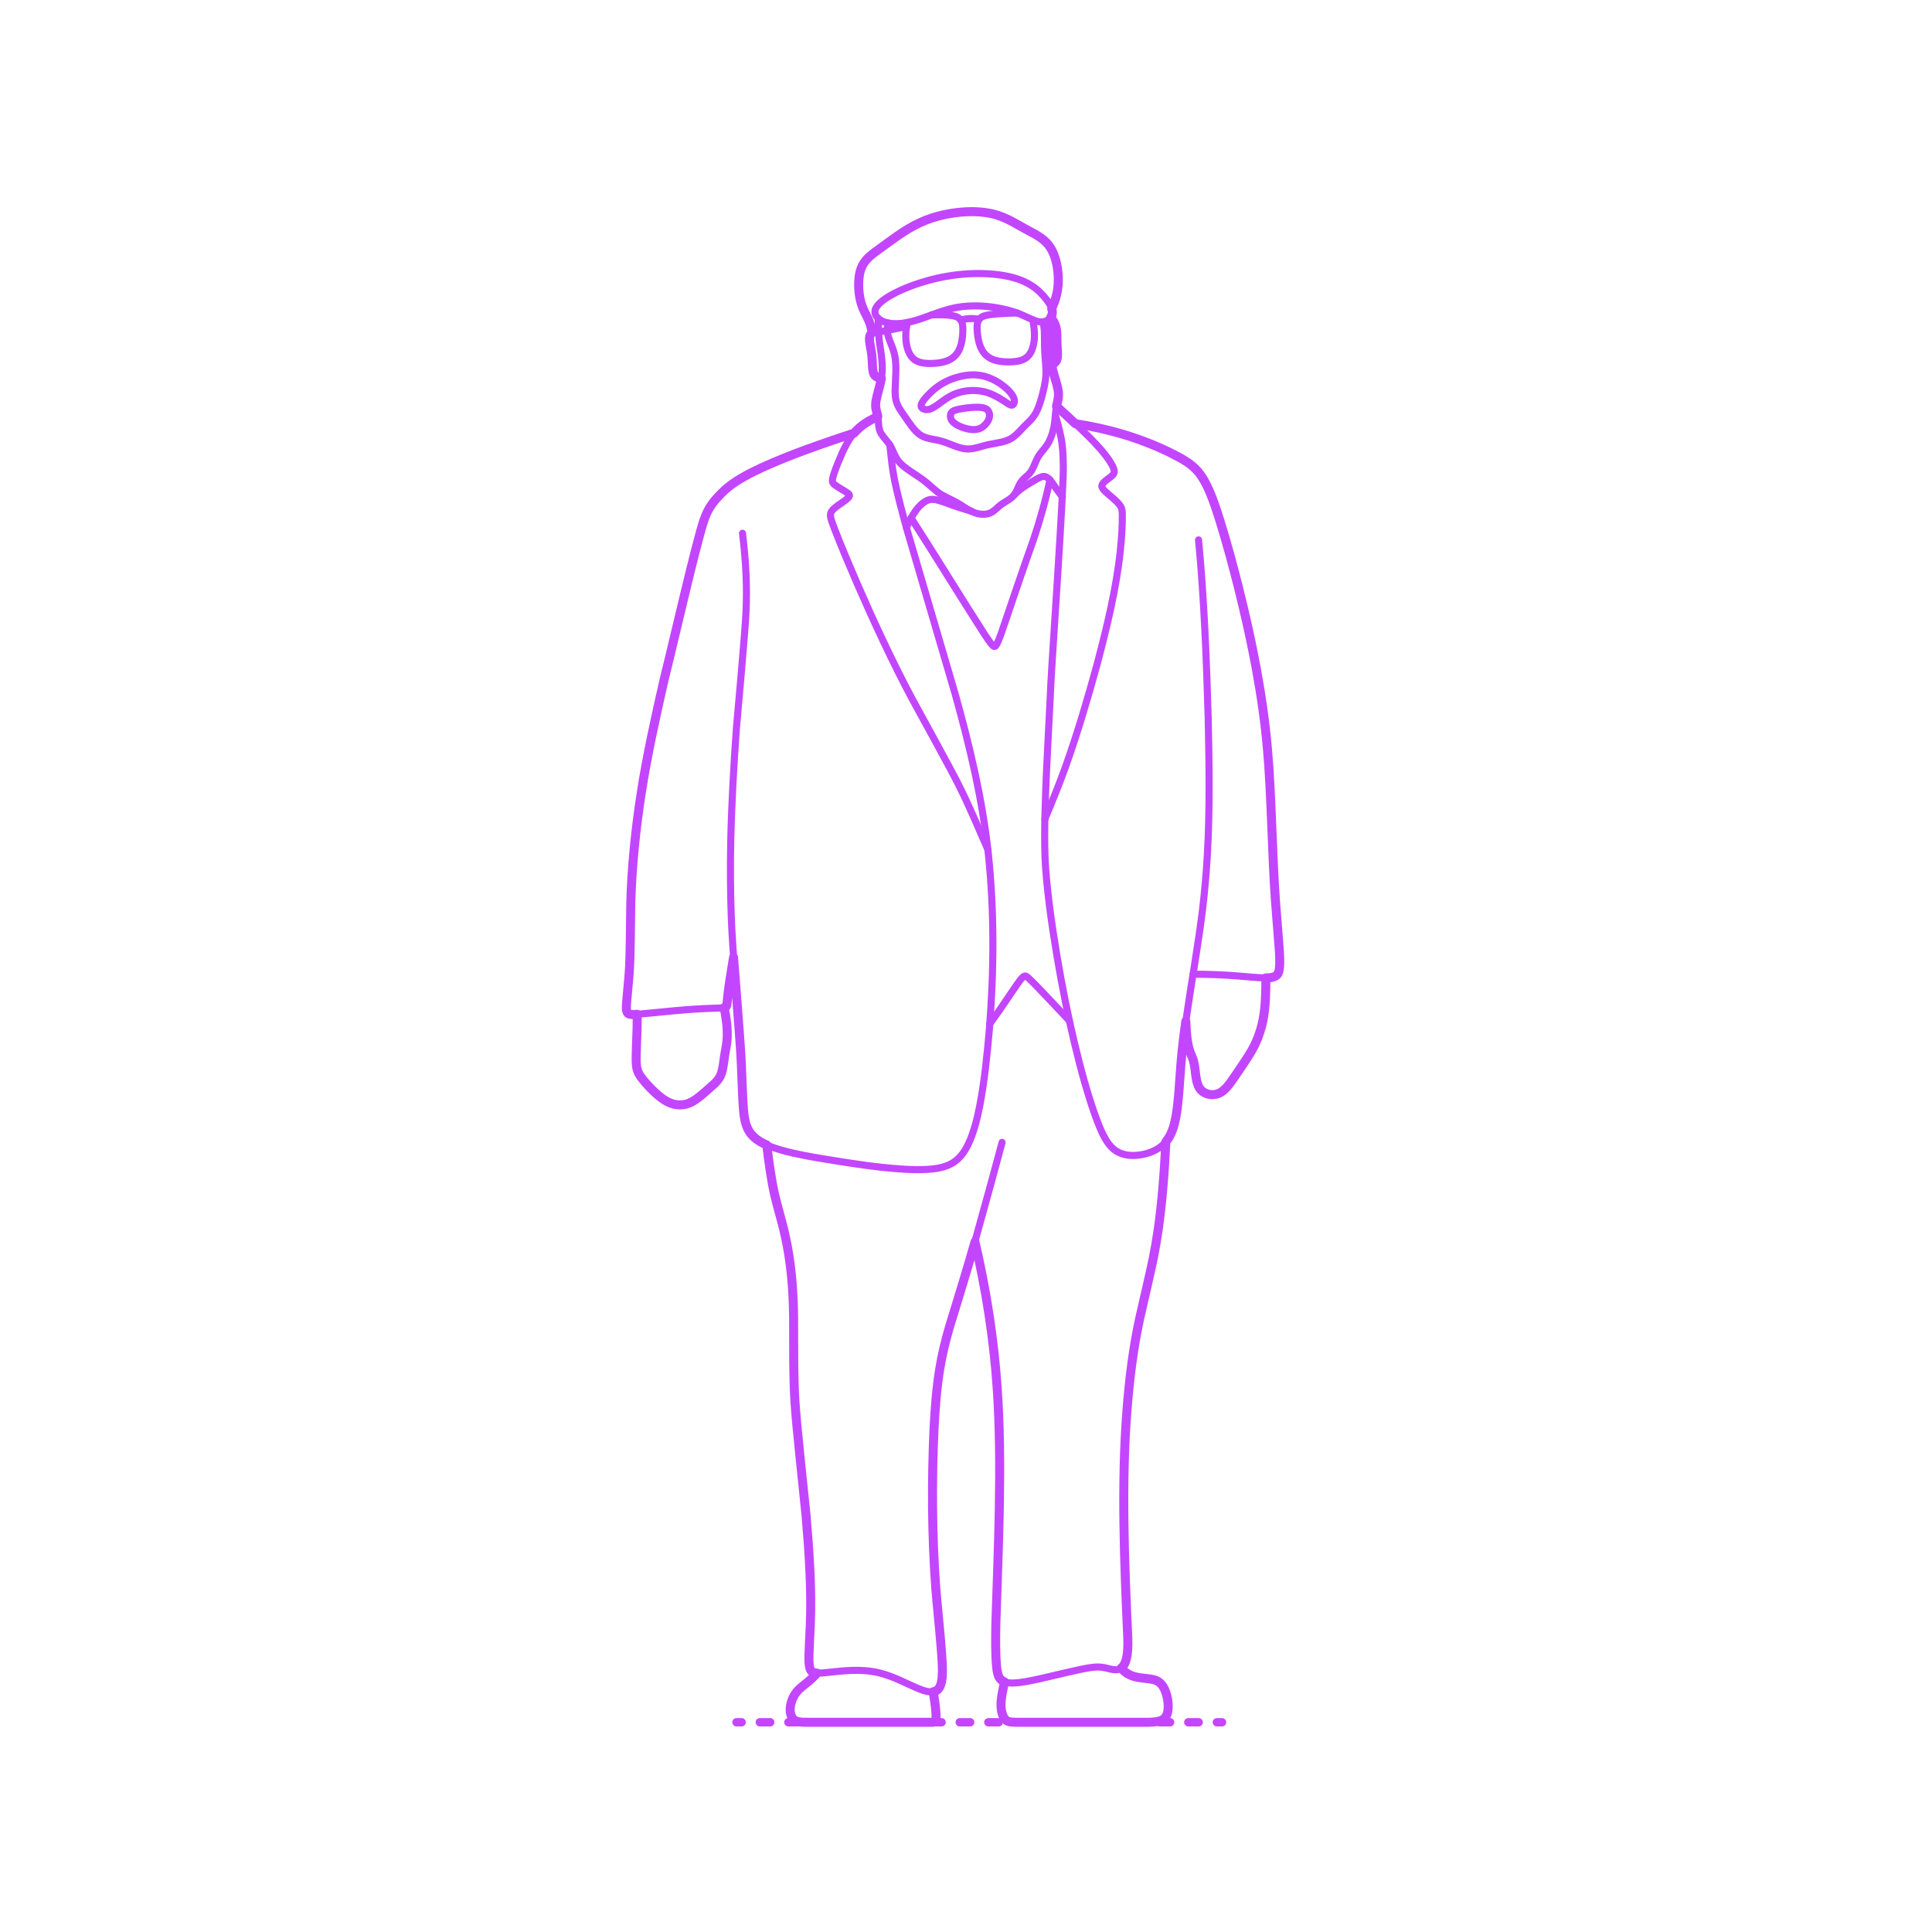 <?xml version="1.0" encoding="utf-8"?>
<!-- Generator: Adobe Illustrator 26.0.3, SVG Export Plug-In . SVG Version: 6.00 Build 0)  -->
<!DOCTYPE svg PUBLIC "-//W3C//DTD SVG 1.1//EN" "http://www.w3.org/Graphics/SVG/1.1/DTD/svg11.dtd">
<svg version="1.1" xmlns:x="http://ns.adobe.com/Extensibility/1.0/" xmlns:i="http://ns.adobe.com/AdobeIllustrator/10.0/" xmlns:graph="http://ns.adobe.com/Graphs/1.0/"
	 xmlns="http://www.w3.org/2000/svg" xmlns:xlink="http://www.w3.org/1999/xlink" x="0px" y="0px" width="750px" height="750px"
	 viewBox="0 0 750 750" style="enable-background:new 0 0 750 750;" xml:space="preserve">
<style type="text/css">
	.st0{fill:#FFFFFF;}
	.st1{fill:#C346FF;}
	.st2{fill:none;stroke:#C346FF;stroke-width:3.25;stroke-linecap:round;stroke-linejoin:round;}
	.st3{fill:none;stroke:#C346FF;stroke-width:3.25;stroke-linecap:round;stroke-linejoin:round;stroke-dasharray:3.992,6.987;}
	.st4{fill:none;stroke:#C346FF;stroke-width:3.25;stroke-linecap:round;stroke-linejoin:round;stroke-dasharray:3.976,6.959;}
	.st5{fill:none;stroke:#C346FF;stroke-width:3.25;stroke-linecap:round;stroke-linejoin:round;stroke-dasharray:3.981,6.967;}
	.st6{fill:none;stroke:#C346FF;stroke-width:3.25;stroke-linecap:round;stroke-linejoin:round;stroke-dasharray:3.988,6.978;}
	.st7{fill:none;stroke:#C346FF;stroke-width:3.25;stroke-linecap:round;stroke-linejoin:round;stroke-dasharray:4.025,7.045;}
	.st8{fill:none;stroke:#C346FF;stroke-width:3.25;stroke-linecap:round;stroke-linejoin:round;stroke-dasharray:4.01,7.018;}
	.st9{fill:none;stroke:#C346FF;stroke-width:3.25;stroke-linecap:round;stroke-linejoin:round;stroke-dasharray:3.995,6.992;}
	.st10{fill:none;stroke:#C346FF;stroke-width:3.25;stroke-linecap:round;stroke-linejoin:round;stroke-dasharray:4.018,7.031;}
	.st11{fill:none;stroke:#C346FF;stroke-width:3.25;stroke-linecap:round;stroke-linejoin:round;stroke-dasharray:4.01,7.018;}
	.st12{fill:none;stroke:#C346FF;stroke-width:3.25;stroke-linecap:round;stroke-linejoin:round;stroke-dasharray:4.023,7.04;}
	.st13{fill:none;stroke:#C346FF;stroke-width:3.25;stroke-linecap:round;stroke-linejoin:round;stroke-dasharray:3.986,6.976;}
	.st14{fill:none;stroke:#C346FF;stroke-width:3.25;stroke-linecap:round;stroke-linejoin:round;stroke-dasharray:4.015,7.027;}
	.st15{fill:none;stroke:#C346FF;stroke-width:3.25;stroke-linecap:round;stroke-linejoin:round;stroke-dasharray:3.999,6.998;}
	.st16{fill:none;stroke:#C346FF;stroke-width:3.25;stroke-linecap:round;stroke-linejoin:round;stroke-dasharray:3.984,6.972;}
	.st17{fill:none;stroke:#C346FF;stroke-width:3.25;stroke-linecap:round;stroke-linejoin:round;stroke-dasharray:3.99,6.982;}
	.st18{fill:none;stroke:#C346FF;stroke-width:3.25;stroke-linecap:round;stroke-linejoin:round;stroke-dasharray:3.975,6.957;}
	.st19{fill:none;stroke:#C346FF;stroke-width:3.25;stroke-linecap:round;stroke-linejoin:round;stroke-dasharray:3.889,6.806;}
	.st20{fill:none;stroke:#C346FF;stroke-width:3.25;stroke-linecap:round;stroke-linejoin:round;stroke-dasharray:4.077,7.135;}
	.st21{fill:none;stroke:#C346FF;stroke-width:3.25;stroke-linecap:round;stroke-linejoin:round;stroke-dasharray:3.939,6.894;}
	.st22{fill:none;stroke:#C346FF;stroke-width:3.25;stroke-linecap:round;stroke-linejoin:round;stroke-dasharray:3.934,6.885;}
	.st23{fill:none;stroke:#C346FF;stroke-width:3.25;stroke-linecap:round;stroke-linejoin:round;stroke-dasharray:3.917,6.854;}
	.st24{fill:none;stroke:#C346FF;stroke-width:3.25;stroke-linecap:round;stroke-linejoin:round;stroke-dasharray:3.957,6.925;}
	.st25{fill:none;stroke:#C346FF;stroke-width:3.25;stroke-linecap:round;stroke-linejoin:round;stroke-dasharray:3.926,6.87;}
	.st26{fill:none;stroke:#C346FF;stroke-width:3.25;stroke-linecap:round;stroke-linejoin:round;stroke-dasharray:4,7;}
	.st27{fill:none;stroke:#C346FF;stroke-width:3.25;stroke-linecap:round;stroke-linejoin:round;stroke-dasharray:4.098,7.172;}
	.st28{fill:none;stroke:#C346FF;stroke-width:3.25;stroke-linecap:round;stroke-linejoin:round;stroke-dasharray:4.006,7.01;}
	.st29{fill:none;stroke:#C346FF;stroke-width:3.25;stroke-linecap:round;stroke-linejoin:round;stroke-dasharray:4.063,7.111;}
	.st30{fill:none;stroke:#C346FF;stroke-width:3.25;stroke-linecap:round;stroke-linejoin:round;stroke-dasharray:4.032,7.057;}
	.st31{fill:none;stroke:#C346FF;stroke-width:3.25;stroke-linecap:round;stroke-linejoin:round;stroke-dasharray:4.018,7.032;}
	.st32{fill:none;stroke:#C346FF;stroke-width:3.25;stroke-linecap:round;stroke-linejoin:round;stroke-dasharray:4.087,7.152;}
	.st33{fill:none;stroke:#C346FF;stroke-width:3.25;stroke-linecap:round;stroke-linejoin:round;stroke-dasharray:3.928,6.875;}
	.st34{fill:none;stroke:#C346FF;stroke-width:3.25;stroke-linecap:round;stroke-linejoin:round;stroke-dasharray:4.077,7.136;}
	.st35{fill:none;stroke:#C346FF;stroke-width:3.25;stroke-linecap:round;stroke-linejoin:round;stroke-dasharray:4.011,7.019;}
	.st36{fill:none;stroke:#C346FF;stroke-width:3.25;stroke-linecap:round;stroke-linejoin:round;stroke-dasharray:4.004,7.008;}
	.st37{fill:none;stroke:#C346FF;stroke-width:3.25;stroke-linecap:round;stroke-linejoin:round;stroke-dasharray:3.995,6.991;}
	.st38{fill:none;stroke:#C346FF;stroke-width:3.25;stroke-linecap:round;stroke-linejoin:round;stroke-dasharray:4.024,7.041;}
	.st39{fill:none;stroke:#C346FF;stroke-width:2.5;stroke-linecap:round;stroke-linejoin:round;}
	.st40{fill:none;stroke:#C346FF;stroke-width:2.5;stroke-linecap:round;stroke-linejoin:round;stroke-dasharray:2.992,5.984;}
	.st41{fill:none;stroke:#C346FF;stroke-width:2.5;stroke-linecap:round;stroke-linejoin:round;stroke-dasharray:2.806,5.612;}
	.st42{fill:none;stroke:#C346FF;stroke-width:2.5;stroke-linecap:round;stroke-linejoin:round;stroke-dasharray:3.139,6.279;}
	.st43{fill:none;stroke:#C346FF;stroke-width:2.5;stroke-linecap:round;stroke-linejoin:round;stroke-dasharray:2.772,5.544;}
	.st44{fill:none;stroke:#C346FF;stroke-width:2.5;stroke-linecap:round;stroke-linejoin:round;stroke-dasharray:2.998,5.996;}
	.st45{fill:none;stroke:#C346FF;stroke-width:2.5;stroke-linecap:round;stroke-linejoin:round;stroke-dasharray:3.152,6.304;}
	.st46{fill:none;stroke:#C346FF;stroke-width:2.5;stroke-linecap:round;stroke-linejoin:round;stroke-dasharray:2.978,5.956;}
	.st47{fill:none;stroke:#C346FF;stroke-width:2.5;stroke-linecap:round;stroke-linejoin:round;stroke-dasharray:3.115,6.23;}
	.st48{fill:none;stroke:#C346FF;stroke-width:2.5;stroke-linecap:round;stroke-linejoin:round;stroke-dasharray:2.908,5.815;}
	.st49{fill:none;stroke:#C346FF;stroke-width:2.5;stroke-linecap:round;stroke-linejoin:round;stroke-dasharray:3.163,6.325;}
	.st50{fill:none;stroke:#C346FF;stroke-width:2.5;stroke-linecap:round;stroke-linejoin:round;stroke-dasharray:2.779,5.558;}
	.st51{fill:none;stroke:#C346FF;stroke-width:2.5;stroke-linecap:round;stroke-linejoin:round;stroke-dasharray:2.911,5.822;}
	.st52{fill:none;stroke:#C346FF;stroke-width:2.5;stroke-linecap:round;stroke-linejoin:round;stroke-dasharray:3.302,6.604;}
	.st53{fill:none;stroke:#C346FF;stroke-width:2.5;stroke-linecap:round;stroke-linejoin:round;stroke-dasharray:2.789,5.578;}
	.st54{fill:none;stroke:#C346FF;stroke-width:2.5;stroke-linecap:round;stroke-linejoin:round;stroke-dasharray:3.173,6.346;}
	.st55{fill:none;stroke:#C346FF;stroke-width:2.5;stroke-linecap:round;stroke-linejoin:round;stroke-dasharray:2.831,5.662;}
	.st56{fill:none;stroke:#C346FF;stroke-width:3;stroke-linecap:round;stroke-linejoin:round;}
	.st57{fill:none;stroke:#C346FF;stroke-width:3;stroke-linecap:round;stroke-linejoin:round;stroke-dasharray:3.005,6.01;}
	.st58{fill:none;stroke:#C346FF;stroke-width:3;stroke-linecap:round;stroke-linejoin:round;stroke-dasharray:2.948,5.896;}
	.st59{fill:none;stroke:#C346FF;stroke-width:3;stroke-linecap:round;stroke-linejoin:round;stroke-dasharray:2.972,5.944;}
	.st60{fill:none;stroke:#C346FF;stroke-width:3;stroke-linecap:round;stroke-linejoin:round;stroke-dasharray:2.595,5.191;}
	.st61{fill:none;stroke:#C346FF;stroke-width:3;stroke-linecap:round;stroke-linejoin:round;stroke-dasharray:2.96,5.92;}
	.st62{fill:none;stroke:#C346FF;stroke-width:3;stroke-linecap:round;stroke-linejoin:round;stroke-dasharray:2.986,5.973;}
	.st63{fill:none;stroke:#C346FF;stroke-width:3;stroke-linecap:round;stroke-linejoin:round;stroke-dasharray:2.941,5.882;}
	.st64{fill:none;stroke:#C346FF;stroke-width:3;stroke-linecap:round;stroke-linejoin:round;stroke-dasharray:2.951,5.902;}
	.st65{fill:none;stroke:#C346FF;stroke-width:3;stroke-linecap:round;stroke-linejoin:round;stroke-dasharray:2.906,5.813;}
	.st66{fill:none;stroke:#C346FF;stroke-width:3;stroke-linecap:round;stroke-linejoin:round;stroke-dasharray:3.088,6.175;}
	.st67{fill:none;stroke:#C346FF;stroke-width:3;stroke-linecap:round;stroke-linejoin:round;stroke-dasharray:2.993,5.987;}
	.st68{fill:none;stroke:#C346FF;stroke-width:3;stroke-linecap:round;stroke-linejoin:round;stroke-dasharray:2.937,5.874;}
	.st69{fill:none;stroke:#C346FF;stroke-width:3;stroke-linecap:round;stroke-linejoin:round;stroke-dasharray:3.026,6.053;}
	.st70{fill:none;stroke:#C346FF;stroke-width:3;stroke-linecap:round;stroke-linejoin:round;stroke-dasharray:2.889,5.778;}
	.st71{fill:none;stroke:#C346FF;stroke-width:3;stroke-linecap:round;stroke-linejoin:round;stroke-dasharray:3.105,6.21;}
	.st72{fill:none;stroke:#C346FF;stroke-width:3;stroke-linecap:round;stroke-linejoin:round;stroke-dasharray:3.005,6.009;}
	.st73{fill:none;stroke:#C346FF;stroke-width:3;stroke-linecap:round;stroke-linejoin:round;stroke-dasharray:2.914,5.829;}
	.st74{fill:none;stroke:#C346FF;stroke-width:3;stroke-linecap:round;stroke-linejoin:round;stroke-dasharray:3.152,6.304;}
	.st75{fill:none;stroke:#C346FF;stroke-width:3;stroke-linecap:round;stroke-linejoin:round;stroke-dasharray:3.19,6.38;}
	.st76{fill:none;stroke:#C346FF;stroke-width:3;stroke-linecap:round;stroke-linejoin:round;stroke-dasharray:2.889,5.778;}
	.st77{fill:none;stroke:#C346FF;stroke-width:3;stroke-linecap:round;stroke-linejoin:round;stroke-dasharray:2.986,5.972;}
	.st78{fill:none;stroke:#C346FF;stroke-width:3;stroke-linecap:round;stroke-linejoin:round;stroke-dasharray:2.944,5.888;}
	.st79{fill:none;stroke:#C346FF;stroke-width:3;stroke-linecap:round;stroke-linejoin:round;stroke-dasharray:2.985,5.97;}
	.st80{fill:none;stroke:#C346FF;stroke-width:3;stroke-linecap:round;stroke-linejoin:round;stroke-dasharray:3.076,6.152;}
	.st81{fill:none;stroke:#C346FF;stroke-width:3;stroke-linecap:round;stroke-linejoin:round;stroke-dasharray:2.624,5.249;}
	.st82{fill:none;stroke:#C346FF;stroke-width:3;stroke-linecap:round;stroke-linejoin:round;stroke-dasharray:3.087,6.175;}
	.st83{fill:none;stroke:#C346FF;stroke-width:3;stroke-linecap:round;stroke-linejoin:round;stroke-dasharray:2.086,4.173;}
	.st84{fill:none;stroke:#C346FF;stroke-width:3;stroke-linecap:round;stroke-linejoin:round;stroke-dasharray:2.97,5.941;}
	.st85{fill:none;stroke:#C346FF;stroke-width:3;stroke-linecap:round;stroke-linejoin:round;stroke-dasharray:2.801,5.601;}
	.st86{fill:none;stroke:#C346FF;stroke-width:3;stroke-linecap:round;stroke-linejoin:round;stroke-dasharray:3.042,6.084;}
	.st87{fill:none;stroke:#C346FF;stroke-width:3;stroke-linecap:round;stroke-linejoin:round;stroke-dasharray:2.823,5.646;}
	.st88{fill:none;stroke:#C346FF;stroke-width:3;stroke-linecap:round;stroke-linejoin:round;stroke-dasharray:3.092,6.184;}
	.st89{fill:none;stroke:#C346FF;stroke-width:3;stroke-linecap:round;stroke-linejoin:round;stroke-dasharray:2.922,5.844;}
	.st90{fill:none;stroke:#C346FF;stroke-width:3;stroke-linecap:round;stroke-linejoin:round;stroke-dasharray:2.182,4.364;}
	.st91{fill:none;stroke:#C346FF;stroke-width:3;stroke-linecap:round;stroke-linejoin:round;stroke-dasharray:3.048,6.097;}
	.st92{fill:none;stroke:#C346FF;stroke-width:3;stroke-linecap:round;stroke-linejoin:round;stroke-dasharray:3.013,6.025;}
	.st93{fill:none;stroke:#C346FF;stroke-width:3;stroke-linecap:round;stroke-linejoin:round;stroke-dasharray:3.025,6.051;}
	.st94{fill:none;stroke:#C346FF;stroke-width:3;stroke-linecap:round;stroke-linejoin:round;stroke-dasharray:2.935,5.87;}
	.st95{fill:none;stroke:#C346FF;stroke-width:3;stroke-linecap:round;stroke-linejoin:round;stroke-dasharray:3.021,6.043;}
	.st96{fill:none;stroke:#C346FF;stroke-width:3;stroke-linecap:round;stroke-linejoin:round;stroke-dasharray:2.068,4.136;}
	.st97{fill:none;stroke:#C346FF;stroke-width:3;stroke-linecap:round;stroke-linejoin:round;stroke-dasharray:2.808,5.616;}
	.st98{fill:none;stroke:#C346FF;stroke-width:3;stroke-linecap:round;stroke-linejoin:round;stroke-dasharray:3.172,6.344;}
	.st99{fill:none;stroke:#C346FF;stroke-width:3;stroke-linecap:round;stroke-linejoin:round;stroke-dasharray:2.825,5.65;}
	.st100{fill:none;stroke:#C346FF;stroke-width:3;stroke-linecap:round;stroke-linejoin:round;stroke-dasharray:2.985,5.97;}
	.st101{fill:none;stroke:#C346FF;stroke-width:3;stroke-linecap:round;stroke-linejoin:round;stroke-dasharray:2.47,4.939;}
	.st102{fill:none;stroke:#C346FF;stroke-width:3;stroke-linecap:round;stroke-linejoin:round;stroke-dasharray:2.585,5.17;}
	.st103{fill:none;stroke:#C346FF;stroke-width:3;stroke-linecap:round;stroke-linejoin:round;stroke-dasharray:2.958,5.915;}
	.st104{fill:none;stroke:#C346FF;stroke-width:3;stroke-linecap:round;stroke-linejoin:round;stroke-dasharray:3.043,6.087;}
	.st105{fill:none;stroke:#C346FF;stroke-width:3;stroke-linecap:round;stroke-linejoin:round;stroke-dasharray:3.02,6.041;}
	.st106{fill:none;stroke:#C346FF;stroke-width:3;stroke-linecap:round;stroke-linejoin:round;stroke-dasharray:2.406,4.812;}
	.st107{fill:none;stroke:#C346FF;stroke-width:3;stroke-linecap:round;stroke-linejoin:round;stroke-dasharray:2.971,5.942;}
	.st108{fill:none;stroke:#C346FF;stroke-width:3;stroke-linecap:round;stroke-linejoin:round;stroke-dasharray:3.401,6.801;}
	.st109{fill:none;stroke:#C346FF;stroke-width:3;stroke-linecap:round;stroke-linejoin:round;stroke-dasharray:3.028,6.056;}
	.st110{fill:none;stroke:#C346FF;stroke-width:3;stroke-linecap:round;stroke-linejoin:round;stroke-dasharray:2.986,5.971;}
	.st111{fill:none;stroke:#C346FF;stroke-width:3;stroke-linecap:round;stroke-linejoin:round;stroke-dasharray:3.05,6.101;}
	.st112{fill:none;stroke:#C346FF;stroke-width:3;stroke-linecap:round;stroke-linejoin:round;stroke-dasharray:2.944,5.888;}
	.st113{fill:none;stroke:#C346FF;stroke-width:3;stroke-linecap:round;stroke-linejoin:round;stroke-dasharray:3.01,6.02;}
	.st114{fill:none;stroke:#C346FF;stroke-width:3;stroke-linecap:round;stroke-linejoin:round;stroke-dasharray:3.056,6.112;}
	.st115{fill:none;stroke:#C346FF;stroke-width:3;stroke-linecap:round;stroke-linejoin:round;stroke-dasharray:2.659,5.318;}
	.st116{fill:none;stroke:#C346FF;stroke-width:3;stroke-linecap:round;stroke-linejoin:round;stroke-dasharray:2.975,5.95;}
	.st117{fill:none;stroke:#C346FF;stroke-width:3;stroke-linecap:round;stroke-linejoin:round;stroke-dasharray:2.993,5.985;}
	.st118{fill:none;stroke:#C346FF;stroke-width:3;stroke-linecap:round;stroke-linejoin:round;stroke-dasharray:3.033,6.066;}
	.st119{fill:none;stroke:#C346FF;stroke-width:3;stroke-linecap:round;stroke-linejoin:round;stroke-dasharray:1.971,3.941;}
	.st120{fill:none;stroke:#C346FF;stroke-width:3;stroke-linecap:round;stroke-linejoin:round;stroke-dasharray:3.063,6.126;}
	.st121{fill:none;stroke:#C346FF;stroke-width:3;stroke-linecap:round;stroke-linejoin:round;stroke-dasharray:2.782,5.563;}
	.st122{fill:none;stroke:#C346FF;stroke-width:3;stroke-linecap:round;stroke-linejoin:round;stroke-dasharray:1.525,3.051;}
	.st123{fill:none;stroke:#C346FF;stroke-width:3;stroke-linecap:round;stroke-linejoin:round;stroke-dasharray:2.934,5.868;}
	.st124{fill:none;stroke:#C346FF;stroke-width:3;stroke-linecap:round;stroke-linejoin:round;stroke-dasharray:3.02,6.04;}
	.st125{fill:none;stroke:#C346FF;stroke-width:3;stroke-linecap:round;stroke-linejoin:round;stroke-dasharray:2.998,5.995;}
	.st126{fill:none;stroke:#C346FF;stroke-width:3;stroke-linecap:round;stroke-linejoin:round;stroke-dasharray:3.175,6.351;}
	.st127{fill:none;stroke:#C346FF;stroke-width:3;stroke-linecap:round;stroke-linejoin:round;stroke-dasharray:2.997,5.993;}
	.st128{fill:none;stroke:#C346FF;stroke-width:3;stroke-linecap:round;stroke-linejoin:round;stroke-dasharray:2.874,5.747;}
	.st129{fill:none;stroke:#C346FF;stroke-width:3;stroke-linecap:round;stroke-linejoin:round;stroke-dasharray:2.617,5.234;}
	.st130{fill:none;stroke:#C346FF;stroke-width:3;stroke-linecap:round;stroke-linejoin:round;stroke-dasharray:2.826,5.652;}
	.st131{fill:none;stroke:#C346FF;stroke-width:3;stroke-linecap:round;stroke-linejoin:round;stroke-dasharray:2.862,5.725;}
	.st132{fill:none;stroke:#C346FF;stroke-width:3;stroke-linecap:round;stroke-linejoin:round;stroke-dasharray:3.034,6.068;}
	.st133{fill:none;stroke:#C346FF;stroke-width:3;stroke-linecap:round;stroke-linejoin:round;stroke-dasharray:3.065,6.13;}
	.st134{fill:none;stroke:#C346FF;stroke-width:3;stroke-linecap:round;stroke-linejoin:round;stroke-dasharray:3.087,6.175;}
	.st135{fill:none;stroke:#C346FF;stroke-width:3;stroke-linecap:round;stroke-linejoin:round;stroke-dasharray:2.65,5.3;}
	.st136{fill:none;stroke:#C346FF;stroke-width:3;stroke-linecap:round;stroke-linejoin:round;stroke-dasharray:3.065,6.13;}
	.st137{fill:none;stroke:#C346FF;stroke-width:3;stroke-linecap:round;stroke-linejoin:round;stroke-dasharray:2.866,5.732;}
	.st138{fill:none;stroke:#C346FF;stroke-width:3;stroke-linecap:round;stroke-linejoin:round;stroke-dasharray:3.057,6.115;}
	.st139{fill:none;stroke:#C346FF;stroke-width:3;stroke-linecap:round;stroke-linejoin:round;stroke-dasharray:2.861,5.721;}
	.st140{fill:none;stroke:#C346FF;stroke-width:3;stroke-linecap:round;stroke-linejoin:round;stroke-dasharray:2.939,5.878;}
	.st141{fill:none;stroke:#C346FF;stroke-width:3;stroke-linecap:round;stroke-linejoin:round;stroke-dasharray:2.245,4.49;}
	.st142{fill:none;stroke:#C346FF;stroke-width:3;stroke-linecap:round;stroke-linejoin:round;stroke-dasharray:3.065,6.13;}
	.st143{fill:none;stroke:#C346FF;stroke-width:3;stroke-linecap:round;stroke-linejoin:round;stroke-dasharray:1.979,3.957;}
	.st144{fill:none;stroke:#C346FF;stroke-width:3;stroke-linecap:round;stroke-linejoin:round;stroke-dasharray:3.108,6.215;}
	.st145{fill:none;stroke:#C346FF;stroke-width:3;stroke-linecap:round;stroke-linejoin:round;stroke-dasharray:3.049,6.097;}
	.st146{fill:none;stroke:#C346FF;stroke-width:3;stroke-linecap:round;stroke-linejoin:round;stroke-dasharray:3.055,6.111;}
	.st147{fill:none;stroke:#C346FF;stroke-width:3;stroke-linecap:round;stroke-linejoin:round;stroke-dasharray:2.778,5.555;}
	.st148{fill:none;stroke:#C346FF;stroke-width:3;stroke-linecap:round;stroke-linejoin:round;stroke-dasharray:3.162,6.324;}
	.st149{fill:none;stroke:#C346FF;stroke-width:3;stroke-linecap:round;stroke-linejoin:round;stroke-dasharray:2.988,5.977;}
	.st150{fill:none;stroke:#C346FF;stroke-width:3;stroke-linecap:round;stroke-linejoin:round;stroke-dasharray:1.933,3.865;}
	.st151{fill:none;stroke:#C346FF;stroke-width:3;stroke-linecap:round;stroke-linejoin:round;stroke-dasharray:2.756,5.511;}
	.st152{fill:none;stroke:#C346FF;stroke-width:3;stroke-linecap:round;stroke-linejoin:round;stroke-dasharray:2.963,5.926;}
	.st153{fill:none;stroke:#C346FF;stroke-width:3;stroke-linecap:round;stroke-linejoin:round;stroke-dasharray:2.747,5.494;}
	.st154{fill:none;stroke:#C346FF;stroke-width:3;stroke-linecap:round;stroke-linejoin:round;stroke-dasharray:2.142,4.284;}
	.st155{fill:none;stroke:#C346FF;stroke-width:3;stroke-linecap:round;stroke-linejoin:round;stroke-dasharray:2.961,5.922;}
	.st156{fill:none;stroke:#C346FF;stroke-width:3;stroke-linecap:round;stroke-linejoin:round;stroke-dasharray:2.968,5.936;}
	.st157{fill:none;stroke:#C346FF;stroke-width:3;stroke-linecap:round;stroke-linejoin:round;stroke-dasharray:2.946,5.892;}
	.st158{fill:none;stroke:#C346FF;stroke-width:3;stroke-linecap:round;stroke-linejoin:round;stroke-dasharray:3.031,6.062;}
	.st159{fill:none;stroke:#C346FF;stroke-width:3;stroke-linecap:round;stroke-linejoin:round;stroke-dasharray:3.004,6.007;}
	.st160{fill:none;stroke:#C346FF;stroke-width:3;stroke-linecap:round;stroke-linejoin:round;stroke-dasharray:2.917,5.835;}
	.st161{fill:none;stroke:#C346FF;stroke-width:3;stroke-linecap:round;stroke-linejoin:round;stroke-dasharray:2.973,5.946;}
	.st162{fill:none;stroke:#C346FF;stroke-width:3;stroke-linecap:round;stroke-linejoin:round;stroke-dasharray:3.001,6.002;}
	.st163{fill:none;stroke:#C346FF;stroke-width:3;stroke-linecap:round;stroke-linejoin:round;stroke-dasharray:3.114,6.228;}
	.st164{fill:none;stroke:#C346FF;stroke-width:3;stroke-linecap:round;stroke-linejoin:round;stroke-dasharray:3.005,6.01;}
	.st165{fill:none;stroke:#C346FF;stroke-width:3;stroke-linecap:round;stroke-linejoin:round;stroke-dasharray:2.719,5.438;}
	.st166{fill:none;stroke:#C346FF;stroke-width:3;stroke-linecap:round;stroke-linejoin:round;stroke-dasharray:2.953,5.907;}
	.st167{fill:none;stroke:#C346FF;stroke-width:3;stroke-linecap:round;stroke-linejoin:round;stroke-dasharray:2.978,5.955;}
	.st168{fill:none;stroke:#C346FF;stroke-width:3;stroke-linecap:round;stroke-linejoin:round;stroke-dasharray:3.034,6.069;}
	.st169{fill:none;stroke:#C346FF;stroke-width:3;stroke-linecap:round;stroke-linejoin:round;stroke-dasharray:3.041,6.083;}
	.st170{fill:none;stroke:#C346FF;stroke-width:3;stroke-linecap:round;stroke-linejoin:round;stroke-dasharray:3.003,6.006;}
	.st171{fill:none;stroke:#C346FF;stroke-width:3;stroke-linecap:round;stroke-linejoin:round;stroke-dasharray:3.001,6.002;}
	.st172{fill:none;stroke:#C346FF;stroke-width:3;stroke-linecap:round;stroke-linejoin:round;stroke-dasharray:2.959,5.918;}
	.st173{fill:none;stroke:#C346FF;stroke-width:3;stroke-linecap:round;stroke-linejoin:round;stroke-dasharray:2.986,5.971;}
	.st174{fill:none;stroke:#C346FF;stroke-width:3;stroke-linecap:round;stroke-linejoin:round;stroke-dasharray:1.537,3.073;}
	.st175{fill:none;stroke:#C346FF;stroke-width:3;stroke-linecap:round;stroke-linejoin:round;stroke-dasharray:2.964,5.928;}
	.st176{fill:none;stroke:#C346FF;stroke-width:3;stroke-linecap:round;stroke-linejoin:round;stroke-dasharray:2.378,4.755;}
	.st177{fill:none;stroke:#C346FF;stroke-width:3;stroke-linecap:round;stroke-linejoin:round;stroke-dasharray:3.086,6.172;}
	.st178{fill:none;stroke:#C346FF;stroke-width:3;stroke-linecap:round;stroke-linejoin:round;stroke-dasharray:3.152,6.303;}
	.st179{fill:none;stroke:#C346FF;stroke-width:3;stroke-linecap:round;stroke-linejoin:round;stroke-dasharray:2.837,5.674;}
	.st180{fill:none;stroke:#C346FF;stroke-width:3;stroke-linecap:round;stroke-linejoin:round;stroke-dasharray:3.121,6.241;}
	.st181{fill:none;stroke:#C346FF;stroke-width:3;stroke-linecap:round;stroke-linejoin:round;stroke-dasharray:3.061,6.122;}
	.st182{fill:none;stroke:#C346FF;stroke-width:3;stroke-linecap:round;stroke-linejoin:round;stroke-dasharray:3.068,6.136;}
	.st183{fill:none;stroke:#C346FF;stroke-width:3;stroke-linecap:round;stroke-linejoin:round;stroke-dasharray:2.791,5.582;}
	.st184{fill:none;stroke:#C346FF;stroke-width:3;stroke-linecap:round;stroke-linejoin:round;stroke-dasharray:3.175,6.35;}
	.st185{fill:none;stroke:#C346FF;stroke-width:3;stroke-linecap:round;stroke-linejoin:round;stroke-dasharray:3,6.001;}
	.st186{fill:none;stroke:#C346FF;stroke-width:3;stroke-linecap:round;stroke-linejoin:round;stroke-dasharray:1.943,3.886;}
	.st187{fill:none;stroke:#C346FF;stroke-width:3;stroke-linecap:round;stroke-linejoin:round;stroke-dasharray:2.769,5.538;}
	.st188{fill:none;stroke:#C346FF;stroke-width:3;stroke-linecap:round;stroke-linejoin:round;stroke-dasharray:2.975,5.95;}
	.st189{fill:none;stroke:#C346FF;stroke-width:3;stroke-linecap:round;stroke-linejoin:round;stroke-dasharray:2.76,5.52;}
	.st190{fill:none;stroke:#C346FF;stroke-width:3;stroke-linecap:round;stroke-linejoin:round;stroke-dasharray:2.153,4.306;}
	.st191{fill:none;stroke:#C346FF;stroke-width:3;stroke-linecap:round;stroke-linejoin:round;stroke-dasharray:2.973,5.946;}
	.st192{fill:none;stroke:#C346FF;stroke-width:3;stroke-linecap:round;stroke-linejoin:round;stroke-dasharray:2.98,5.96;}
	.st193{fill:none;stroke:#C346FF;stroke-width:3;stroke-linecap:round;stroke-linejoin:round;stroke-dasharray:2.958,5.916;}
	.st194{fill:none;stroke:#C346FF;stroke-width:3;stroke-linecap:round;stroke-linejoin:round;stroke-dasharray:3.043,6.087;}
	.st195{fill:none;stroke:#C346FF;stroke-width:3;stroke-linecap:round;stroke-linejoin:round;stroke-dasharray:3.016,6.032;}
	.st196{fill:none;stroke:#C346FF;stroke-width:3;stroke-linecap:round;stroke-linejoin:round;stroke-dasharray:2.929,5.858;}
	.st197{fill:none;stroke:#C346FF;stroke-width:3;stroke-linecap:round;stroke-linejoin:round;stroke-dasharray:2.828,5.656;}
	.st198{fill:none;stroke:#C346FF;stroke-width:3;stroke-linecap:round;stroke-linejoin:round;stroke-dasharray:2.972,5.944;}
	.st199{fill:none;stroke:#C346FF;stroke-width:3;stroke-linecap:round;stroke-linejoin:round;stroke-dasharray:3.333,6.666;}
	.st200{fill:none;stroke:#C346FF;stroke-width:3;stroke-linecap:round;stroke-linejoin:round;stroke-dasharray:3.039,6.079;}
	.st201{fill:none;stroke:#C346FF;stroke-width:3;stroke-linecap:round;stroke-linejoin:round;stroke-dasharray:2.612,5.224;}
	.st202{fill:none;stroke:#C346FF;stroke-width:3;stroke-linecap:round;stroke-linejoin:round;stroke-dasharray:2.934,5.869;}
	.st203{fill:none;stroke:#C346FF;stroke-width:3;stroke-linecap:round;stroke-linejoin:round;stroke-dasharray:3.029,6.057;}
	.st204{fill:none;stroke:#C346FF;stroke-width:3;stroke-linecap:round;stroke-linejoin:round;stroke-dasharray:3.031,6.061;}
	.st205{fill:none;stroke:#C346FF;stroke-width:3;stroke-linecap:round;stroke-linejoin:round;stroke-dasharray:2.891,5.782;}
	.st206{fill:none;stroke:#C346FF;stroke-width:3;stroke-linecap:round;stroke-linejoin:round;stroke-dasharray:2.975,5.949;}
	.st207{fill:none;stroke:#C346FF;stroke-width:3;stroke-linecap:round;stroke-linejoin:round;stroke-dasharray:3.028,6.056;}
	.st208{fill:none;stroke:#C346FF;stroke-width:3;stroke-linecap:round;stroke-linejoin:round;stroke-dasharray:3.154,6.309;}
	.st209{fill:none;stroke:#C346FF;stroke-width:3;stroke-linecap:round;stroke-linejoin:round;stroke-dasharray:2.989,5.979;}
	.st210{fill:none;stroke:#C346FF;stroke-width:3;stroke-linecap:round;stroke-linejoin:round;stroke-dasharray:3.152,6.304;}
	.st211{fill:none;stroke:#C346FF;stroke-width:3;stroke-linecap:round;stroke-linejoin:round;stroke-dasharray:2.991,5.982;}
	.st212{fill:none;stroke:#C346FF;stroke-width:3;stroke-linecap:round;stroke-linejoin:round;stroke-dasharray:3.064,6.129;}
	.st213{fill:none;stroke:#C346FF;stroke-width:3;stroke-linecap:round;stroke-linejoin:round;stroke-dasharray:3.176,6.352;}
	.st214{fill:none;stroke:#C346FF;stroke-width:3;stroke-linecap:round;stroke-linejoin:round;stroke-dasharray:2.948,5.897;}
	.st215{fill:none;stroke:#C346FF;stroke-width:3;stroke-linecap:round;stroke-linejoin:round;stroke-dasharray:2.955,5.909;}
	.st216{fill:none;stroke:#C346FF;stroke-width:3;stroke-linecap:round;stroke-linejoin:round;stroke-dasharray:2.953,5.905;}
	.st217{fill:none;stroke:#C346FF;stroke-width:3;stroke-linecap:round;stroke-linejoin:round;stroke-dasharray:3.031,6.063;}
	.st218{fill:none;stroke:#C346FF;stroke-width:3;stroke-linecap:round;stroke-linejoin:round;stroke-dasharray:3.039,6.077;}
	.st219{fill:none;stroke:#C346FF;stroke-width:3;stroke-linecap:round;stroke-linejoin:round;stroke-dasharray:3.001,6.003;}
	.st220{fill:none;stroke:#C346FF;stroke-width:3;stroke-linecap:round;stroke-linejoin:round;stroke-dasharray:3.041,6.082;}
	.st221{fill:none;stroke:#C346FF;stroke-width:3;stroke-linecap:round;stroke-linejoin:round;stroke-dasharray:3.031,6.062;}
	.st222{fill:none;stroke:#C346FF;stroke-width:3;stroke-linecap:round;stroke-linejoin:round;stroke-dasharray:3.031,6.062;}
	.st223{fill:none;stroke:#C346FF;stroke-width:3;stroke-linecap:round;stroke-linejoin:round;stroke-dasharray:2.961,5.923;}
	.st224{fill:none;stroke:#C346FF;stroke-width:3;stroke-linecap:round;stroke-linejoin:round;stroke-dasharray:2.924,5.849;}
	.st225{fill:none;stroke:#C346FF;stroke-width:3;stroke-linecap:round;stroke-linejoin:round;stroke-dasharray:3.053,6.106;}
	.st226{fill:none;stroke:#C346FF;stroke-width:3;stroke-linecap:round;stroke-linejoin:round;stroke-dasharray:3.063,6.126;}
	.st227{fill:none;stroke:#C346FF;stroke-width:3;stroke-linecap:round;stroke-linejoin:round;stroke-dasharray:2.982,5.963;}
	.st228{fill:none;stroke:#C346FF;stroke-width:3;stroke-linecap:round;stroke-linejoin:round;stroke-dasharray:2.902,5.805;}
	.st229{fill:none;stroke:#C346FF;stroke-width:3;stroke-linecap:round;stroke-linejoin:round;stroke-dasharray:3.055,6.11;}
	.st230{fill:none;stroke:#C346FF;stroke-width:3;stroke-linecap:round;stroke-linejoin:round;stroke-dasharray:3.063,6.127;}
	.st231{fill:none;stroke:#C346FF;stroke-width:3;stroke-linecap:round;stroke-linejoin:round;stroke-dasharray:3.014,6.029;}
	.st232{fill:none;stroke:#C346FF;stroke-width:3;stroke-linecap:round;stroke-linejoin:round;stroke-dasharray:2.953,5.906;}
	.st233{fill:none;stroke:#C346FF;stroke-width:3;stroke-linecap:round;stroke-linejoin:round;stroke-dasharray:3.072,6.145;}
	.st234{fill:none;stroke:#C346FF;stroke-width:3;stroke-linecap:round;stroke-linejoin:round;stroke-dasharray:2.979,5.958;}
	.st235{fill:none;stroke:#C346FF;stroke-width:3;stroke-linecap:round;stroke-linejoin:round;stroke-dasharray:2.866,5.732;}
	.st236{fill:none;stroke:#C346FF;stroke-width:3;stroke-linecap:round;stroke-linejoin:round;stroke-dasharray:2.881,5.763;}
	.st237{fill:none;stroke:#C346FF;stroke-width:3;stroke-linecap:round;stroke-linejoin:round;stroke-dasharray:3.116,6.233;}
	.st238{fill:none;stroke:#C346FF;stroke-width:3;stroke-linecap:round;stroke-linejoin:round;stroke-dasharray:2.728,5.455;}
	.st239{fill:none;stroke:#C346FF;stroke-width:3;stroke-linecap:round;stroke-linejoin:round;stroke-dasharray:3.162,6.323;}
	.st240{fill:none;stroke:#C346FF;stroke-width:3;stroke-linecap:round;stroke-linejoin:round;stroke-dasharray:3.072,6.144;}
	.st241{fill:none;stroke:#C346FF;stroke-width:3;stroke-linecap:round;stroke-linejoin:round;stroke-dasharray:3.058,6.117;}
	.st242{fill:none;stroke:#C346FF;stroke-width:3;stroke-linecap:round;stroke-linejoin:round;stroke-dasharray:2.64,5.279;}
	.st243{fill:none;stroke:#C346FF;stroke-width:3;stroke-linecap:round;stroke-linejoin:round;stroke-dasharray:3.02,6.04;}
	.st244{fill:none;stroke:#C346FF;stroke-width:3;stroke-linecap:round;stroke-linejoin:round;stroke-dasharray:3.047,6.095;}
	.st245{fill:none;stroke:#C346FF;stroke-width:3;stroke-linecap:round;stroke-linejoin:round;stroke-dasharray:3.023,6.046;}
	.st246{fill:none;stroke:#C346FF;stroke-width:3;stroke-linecap:round;stroke-linejoin:round;stroke-dasharray:3.188,6.377;}
	.st247{fill:none;stroke:#C346FF;stroke-width:3;stroke-linecap:round;stroke-linejoin:round;stroke-dasharray:3.009,6.018;}
	.st248{fill:none;stroke:#C346FF;stroke-width:3;stroke-linecap:round;stroke-linejoin:round;stroke-dasharray:2.886,5.771;}
	.st249{fill:none;stroke:#C346FF;stroke-width:3;stroke-linecap:round;stroke-linejoin:round;stroke-dasharray:2.63,5.26;}
	.st250{fill:none;stroke:#C346FF;stroke-width:3;stroke-linecap:round;stroke-linejoin:round;stroke-dasharray:2.934,5.868;}
	.st251{fill:none;stroke:#C346FF;stroke-width:3;stroke-linecap:round;stroke-linejoin:round;stroke-dasharray:2.838,5.675;}
	.st252{fill:none;stroke:#C346FF;stroke-width:3;stroke-linecap:round;stroke-linejoin:round;stroke-dasharray:2.874,5.749;}
	.st253{fill:none;stroke:#C346FF;stroke-width:3;stroke-linecap:round;stroke-linejoin:round;stroke-dasharray:3.046,6.093;}
	.st254{fill:none;stroke:#C346FF;stroke-width:3;stroke-linecap:round;stroke-linejoin:round;stroke-dasharray:3.079,6.159;}
	.st255{fill:none;stroke:#C346FF;stroke-width:3;stroke-linecap:round;stroke-linejoin:round;stroke-dasharray:2.925,5.849;}
	.st256{fill:none;stroke:#C346FF;stroke-width:3;stroke-linecap:round;stroke-linejoin:round;stroke-dasharray:2.662,5.324;}
	.st257{fill:none;stroke:#C346FF;stroke-width:3;stroke-linecap:round;stroke-linejoin:round;stroke-dasharray:2.929,5.857;}
	.st258{fill:none;stroke:#C346FF;stroke-width:3;stroke-linecap:round;stroke-linejoin:round;stroke-dasharray:2.878,5.756;}
	.st259{fill:none;stroke:#C346FF;stroke-width:3;stroke-linecap:round;stroke-linejoin:round;stroke-dasharray:3.07,6.14;}
	.st260{fill:none;stroke:#C346FF;stroke-width:3;stroke-linecap:round;stroke-linejoin:round;stroke-dasharray:2.872,5.745;}
	.st261{fill:none;stroke:#C346FF;stroke-width:3;stroke-linecap:round;stroke-linejoin:round;stroke-dasharray:2.951,5.902;}
	.st262{fill:none;stroke:#C346FF;stroke-width:3;stroke-linecap:round;stroke-linejoin:round;stroke-dasharray:2.256,4.512;}
	.st263{fill:none;stroke:#C346FF;stroke-width:3;stroke-linecap:round;stroke-linejoin:round;stroke-dasharray:3.078,6.156;}
	.st264{fill:none;stroke:#C346FF;stroke-width:3;stroke-linecap:round;stroke-linejoin:round;stroke-dasharray:1.989,3.978;}
	.st265{fill:none;stroke:#C346FF;stroke-width:3;stroke-linecap:round;stroke-linejoin:round;stroke-dasharray:2.911,5.822;}
	.st266{fill:none;stroke:#C346FF;stroke-width:3;stroke-linecap:round;stroke-linejoin:round;stroke-dasharray:3.093,6.185;}
	.st267{fill:none;stroke:#C346FF;stroke-width:3;stroke-linecap:round;stroke-linejoin:round;stroke-dasharray:2.998,5.996;}
	.st268{fill:none;stroke:#C346FF;stroke-width:3;stroke-linecap:round;stroke-linejoin:round;stroke-dasharray:2.942,5.883;}
	.st269{fill:none;stroke:#C346FF;stroke-width:3;stroke-linecap:round;stroke-linejoin:round;stroke-dasharray:3.031,6.062;}
	.st270{fill:none;stroke:#C346FF;stroke-width:3;stroke-linecap:round;stroke-linejoin:round;stroke-dasharray:2.894,5.787;}
	.st271{fill:none;stroke:#C346FF;stroke-width:3;stroke-linecap:round;stroke-linejoin:round;stroke-dasharray:3.11,6.22;}
	.st272{fill:none;stroke:#C346FF;stroke-width:3;stroke-linecap:round;stroke-linejoin:round;stroke-dasharray:3.009,6.019;}
	.st273{fill:none;stroke:#C346FF;stroke-width:3;stroke-linecap:round;stroke-linejoin:round;stroke-dasharray:2.919,5.838;}
	.st274{fill:none;stroke:#C346FF;stroke-width:3;stroke-linecap:round;stroke-linejoin:round;stroke-dasharray:3.157,6.314;}
	.st275{fill:none;stroke:#C346FF;stroke-width:3;stroke-linecap:round;stroke-linejoin:round;stroke-dasharray:3.196,6.391;}
	.st276{fill:none;stroke:#C346FF;stroke-width:3;stroke-linecap:round;stroke-linejoin:round;stroke-dasharray:2.894,5.787;}
	.st277{fill:none;stroke:#C346FF;stroke-width:3;stroke-linecap:round;stroke-linejoin:round;stroke-dasharray:2.991,5.982;}
	.st278{fill:none;stroke:#C346FF;stroke-width:3;stroke-linecap:round;stroke-linejoin:round;stroke-dasharray:3.008,6.016;}
	.st279{fill:none;stroke:#C346FF;stroke-width:3;stroke-linecap:round;stroke-linejoin:round;stroke-dasharray:2.981,5.962;}
	.st280{fill:none;stroke:#C346FF;stroke-width:3;stroke-linecap:round;stroke-linejoin:round;stroke-dasharray:3.073,6.145;}
	.st281{fill:none;stroke:#C346FF;stroke-width:3;stroke-linecap:round;stroke-linejoin:round;stroke-dasharray:2.966,5.933;}
	.st282{fill:none;stroke:#C346FF;stroke-width:3;stroke-linecap:round;stroke-linejoin:round;stroke-dasharray:2.913,5.825;}
	.st283{fill:none;stroke:#C346FF;stroke-width:3;stroke-linecap:round;stroke-linejoin:round;stroke-dasharray:2.864,5.728;}
	.st284{fill:none;stroke:#C346FF;stroke-width:3;stroke-linecap:round;stroke-linejoin:round;stroke-dasharray:3.047,6.093;}
	.st285{fill:none;stroke:#C346FF;stroke-width:3;stroke-linecap:round;stroke-linejoin:round;stroke-dasharray:3.159,6.318;}
	.st286{fill:none;stroke:#C346FF;stroke-width:3;stroke-linecap:round;stroke-linejoin:round;stroke-dasharray:2.955,5.911;}
	.st287{fill:none;stroke:#C346FF;stroke-width:3;stroke-linecap:round;stroke-linejoin:round;stroke-dasharray:3.083,6.165;}
	.st288{fill:none;stroke:#C346FF;stroke-width:3;stroke-linecap:round;stroke-linejoin:round;stroke-dasharray:3.038,6.077;}
	.st289{fill:none;stroke:#C346FF;stroke-width:3;stroke-linecap:round;stroke-linejoin:round;stroke-dasharray:3.048,6.096;}
	.st290{fill:none;stroke:#C346FF;stroke-width:3;stroke-linecap:round;stroke-linejoin:round;stroke-dasharray:3.046,6.092;}
	.st291{fill:none;stroke:#C346FF;stroke-width:3;stroke-linecap:round;stroke-linejoin:round;stroke-dasharray:2.946,5.892;}
	.st292{fill:none;stroke:#C346FF;stroke-width:3;stroke-linecap:round;stroke-linejoin:round;stroke-dasharray:2.954,5.909;}
	.st293{fill:none;stroke:#C346FF;stroke-width:3;stroke-linecap:round;stroke-linejoin:round;stroke-dasharray:3.008,6.015;}
	.st294{fill:none;stroke:#C346FF;stroke-width:3;stroke-linecap:round;stroke-linejoin:round;stroke-dasharray:2.714,5.428;}
	.st295{fill:none;stroke:#C346FF;stroke-width:3;stroke-linecap:round;stroke-linejoin:round;stroke-dasharray:2.99,5.979;}
	.st296{fill:none;stroke:#C346FF;stroke-width:3;stroke-linecap:round;stroke-linejoin:round;stroke-dasharray:3.016,6.031;}
	.st297{fill:none;stroke:#C346FF;stroke-width:3;stroke-linecap:round;stroke-linejoin:round;stroke-dasharray:3.046,6.092;}
	.st298{fill:none;stroke:#C346FF;stroke-width:3;stroke-linecap:round;stroke-linejoin:round;stroke-dasharray:2.806,5.613;}
	.st299{fill:none;stroke:#C346FF;stroke-width:3;stroke-linecap:round;stroke-linejoin:round;stroke-dasharray:2.903,5.805;}
	.st300{fill:none;stroke:#C346FF;stroke-width:3;stroke-linecap:round;stroke-linejoin:round;stroke-dasharray:3.031,6.062;}
	.st301{fill:none;stroke:#C346FF;stroke-width:3;stroke-linecap:round;stroke-linejoin:round;stroke-dasharray:3.016,6.032;}
	.st302{fill:none;stroke:#C346FF;stroke-width:3;stroke-linecap:round;stroke-linejoin:round;stroke-dasharray:3.032,6.064;}
	.st303{fill:none;stroke:#C346FF;stroke-width:3;stroke-linecap:round;stroke-linejoin:round;stroke-dasharray:2.926,5.851;}
	.st304{fill:none;stroke:#C346FF;stroke-width:3;stroke-linecap:round;stroke-linejoin:round;stroke-dasharray:2.979,5.958;}
	.st305{fill:none;stroke:#C346FF;stroke-width:3;stroke-linecap:round;stroke-linejoin:round;stroke-dasharray:2.687,5.373;}
	.st306{fill:none;stroke:#C346FF;stroke-width:3;stroke-linecap:round;stroke-linejoin:round;stroke-dasharray:2.961,5.921;}
	.st307{fill:none;stroke:#C346FF;stroke-width:3;stroke-linecap:round;stroke-linejoin:round;stroke-dasharray:2.987,5.974;}
	.st308{fill:none;stroke:#C346FF;stroke-width:3;stroke-linecap:round;stroke-linejoin:round;stroke-dasharray:2.942,5.884;}
	.st309{fill:none;stroke:#C346FF;stroke-width:3;stroke-linecap:round;stroke-linejoin:round;stroke-dasharray:3.017,6.035;}
	.st310{fill:none;stroke:#C346FF;stroke-width:3;stroke-linecap:round;stroke-linejoin:round;stroke-dasharray:3.196,6.391;}
	.st311{fill:none;stroke:#C346FF;stroke-width:3;stroke-linecap:round;stroke-linejoin:round;stroke-dasharray:3.121,6.242;}
	.st312{fill:none;stroke:#C346FF;stroke-width:3;stroke-linecap:round;stroke-linejoin:round;stroke-dasharray:3.002,6.004;}
	.st313{fill:none;stroke:#C346FF;stroke-width:2.75;stroke-linecap:round;stroke-linejoin:round;stroke-miterlimit:10;}
	.st314{fill:none;stroke:#C346FF;stroke-width:3.5;stroke-linecap:round;stroke-linejoin:round;stroke-miterlimit:10;}
</style>
<g id="FILL-BACKGROUND">
	<rect class="st0" width="750" height="750"/>
</g>
<g id="N-TEXT">
</g>
<g id="N-DIMENSIONS">
</g>
<g id="_x32_D_x24_AG-DIAGRAM">
	<g id="POLYLINE_00000100357034145442497270000015737240766531027366_">
		<g>
			<g>
				<line class="st2" x1="285.902" y1="668.584" x2="287.902" y2="668.584"/>
				<line class="st30" x1="294.959" y1="668.584" x2="468.86" y2="668.584"/>
				<line class="st2" x1="472.388" y1="668.584" x2="474.388" y2="668.584"/>
			</g>
		</g>
	</g>
</g>
<g id="_x32_D_x24_AG-GUIDES">
</g>
<g id="_x32_D_x24_AG-DETAILS-DIAGRAM">
</g>
<g id="_x32_D_x24_AG-POP-CULTURE">
	<g id="POLYLINE_00000165226508509578538360000008589718592158205313_">
		<path class="st313" d="M389.955,652.892c-0.429,2.163-0.991,4.578-1.237,6.764c-0.243,1.986-0.187,4.053,0.469,5.958
			c0.308,0.862,0.75,1.742,1.513,2.286c0.7,0.482,1.581,0.558,2.404,0.621c0.678,0.053,1.825,0.052,2.526,0.061
			c0,0,49.633-0.002,49.633-0.002s0.645-0.009,0.645-0.009c1.029-0.024,2.107-0.067,3.122-0.241c1.16-0.199,2.369-0.58,3.188-1.469
			c0.738-0.81,1.052-1.911,1.193-2.975c0.193-1.549,0.051-3.132-0.24-4.661c-0.273-1.372-0.68-2.741-1.35-3.974
			c-0.451-0.826-1.034-1.595-1.778-2.177c-0.571-0.45-1.241-0.765-1.937-0.966c-2.022-0.561-4.474-0.565-6.525-0.987
			c-1.347-0.263-2.68-0.698-3.857-1.415c-0.94-0.568-1.771-1.315-2.442-2.184"/>
	</g>
	<g id="POLYLINE_00000129923050901658005330000009680722576127414402_">
		<path class="st313" d="M317.145,649.505c-1.145,1.317-2.446,2.533-3.795,3.639c-1.212,1.027-2.92,2.245-3.936,3.455
			c-1.14,1.327-1.935,2.939-2.359,4.632c-0.253,1.026-0.38,2.096-0.289,3.152c0.074,0.82,0.289,1.645,0.731,2.346
			c0.355,0.57,0.872,1.041,1.486,1.318c0.853,0.386,1.809,0.459,2.733,0.506c0.371,0.029,1.133,0.019,1.514,0.03
			c0,0,48.727,0.001,48.727,0.001c0.247-0.003,0.507-0.011,0.732-0.124l0.013-0.007l0.013-0.007l0.013-0.007l0.013-0.008
			l0.013-0.008l0.013-0.008l0.012-0.008l0.012-0.009l0.012-0.009l0.012-0.009l0.012-0.009l0.012-0.01l0.012-0.01l0.012-0.01
			l0.012-0.011l0.011-0.011l0.011-0.011l0.011-0.011l0.011-0.012l0.011-0.012l0.011-0.012l0.011-0.013l0.011-0.013l0.011-0.013
			c0.3-0.405,0.349-1.006,0.384-1.496c0.045-0.836-0.013-1.71-0.079-2.546c-0.206-2.379-0.626-5.09-0.998-7.455"/>
	</g>
	<g id="POLYLINE_00000029736458064159799190000006634102163900674697_">
		<path class="st313" d="M378.492,482.122c4.293,18.39,7.315,37.629,8.601,56.469c2.044,29.066,0.425,62.847-0.512,92.108
			c-0.06,5.654-0.229,11.648,0.414,17.264c0.131,0.931,0.296,1.881,0.673,2.748c0.17,0.386,0.391,0.752,0.672,1.068
			c0.355,0.398,0.792,0.724,1.269,0.96c1.16,0.563,2.488,0.625,3.756,0.603c3.231-0.102,6.609-0.868,9.772-1.528
			c4.549-1.001,15.663-3.807,20.093-4.444c1.092-0.154,2.216-0.272,3.32-0.246c0.907,0.016,1.821,0.166,2.703,0.375
			c1.277,0.29,2.755,0.755,4.07,0.699c0.562-0.023,1.129-0.156,1.615-0.446c0.621-0.365,1.094-0.937,1.449-1.556
			c0.595-1.049,0.908-2.237,1.116-3.418c0.405-2.376,0.354-4.859,0.295-7.262c-1.306-28.546-2.57-59.81-0.296-88.211
			c0.916-11.818,2.403-24.015,4.944-35.593c0.785-3.492,4.718-20.341,5.293-23.457c0.681-3.403,1.374-7.498,1.87-10.937
			c1.588-11.117,2.434-22.875,2.978-34.094"/>
	</g>
	<g id="POLYLINE_00000112632269650848981440000006036811097967402145_">
		<path class="st313" d="M297.646,444.476c0.761,6.241,1.647,13.016,3.019,19.127c1.139,5.025,3.038,10.976,4.101,16.012
			c2.311,10.209,3.165,20.827,3.301,31.28c0.058,9.224-0.099,24.386,0.54,33.414c0.39,7.488,3.553,36.325,4.32,44.26
			c1.16,13.658,2.18,28.149,1.637,41.823c-0.09,2.44-0.632,12.078-0.537,14.326c0.034,0.861,0.084,1.742,0.283,2.582
			c0.118,0.485,0.288,0.975,0.607,1.367c0.196,0.243,0.454,0.432,0.741,0.553c0.756,0.305,1.605,0.304,2.408,0.29
			c2.335-0.103,5.845-0.586,8.185-0.783c3.054-0.277,6.183-0.41,9.245-0.198c1.991,0.138,4.013,0.422,5.951,0.902
			c2.532,0.627,5.023,1.586,7.414,2.623c2.219,0.958,6.105,2.864,8.343,3.725c0.853,0.325,1.748,0.625,2.642,0.814
			c0.904,0.188,1.858,0.288,2.765,0.065c0.688-0.165,1.316-0.562,1.757-1.117c0.668-0.835,0.974-1.896,1.17-2.931
			c0.27-1.483,0.312-3.026,0.313-4.531c0.074-4.799-2.172-26.184-2.564-31.331c-1.516-20.546-1.621-41.944-0.679-62.526
			c0.394-7.483,0.975-15.3,2.182-22.694c0.869-5.435,2.193-10.958,3.75-16.238c6.175-19.069,15.21-52.185,20.473-71.814"/>
	</g>
	<g id="POLYLINE_00000112611351648579308820000004060715738463335321_">
		<path class="st313" d="M382.629,158.635c-0.816-0.39-1.74-0.483-2.632-0.532c-1.929-0.069-3.88,0.134-5.789,0.402
			c-1.202,0.19-2.431,0.398-3.583,0.797c-0.54,0.196-1.084,0.493-1.378,1.006c-0.433,0.756-0.37,1.717-0.007,2.489
			c0.531,1.134,1.641,1.843,2.716,2.403c1.471,0.735,3.065,1.254,4.695,1.484c1.219,0.16,2.504,0.148,3.659-0.316
			c0.905-0.358,1.67-0.998,2.317-1.715c0.862-0.942,1.53-2.151,1.511-3.458c-0.005-0.559-0.137-1.128-0.436-1.604
			C383.445,159.177,383.064,158.848,382.629,158.635z"/>
	</g>
	<g id="POLYLINE_00000102530983092810885200000017290542972687491237_">
		<path class="st313" d="M247.359,393.76c0.007,1.277-0.014,3.846-0.044,5.12c-0.056,2.474-0.483,11.417-0.338,13.713
			c0.053,0.966,0.165,1.944,0.46,2.868c0.287,0.918,0.77,1.766,1.324,2.547c0.759,1.071,1.658,2.119,2.536,3.095
			c1.427,1.561,2.975,3.091,4.612,4.431c1.265,1.031,2.639,1.972,4.153,2.596c2.237,0.937,4.83,1.059,7.117,0.225
			c2.235-0.812,4.102-2.39,5.897-3.905c0.831-0.735,3.285-2.832,4.061-3.568c0.649-0.614,1.275-1.277,1.787-2.011
			c0.537-0.76,0.945-1.612,1.214-2.502c0.569-1.801,0.857-4.705,1.151-6.586c0.315-2.095,0.858-4.393,0.971-6.511
			c0.26-4.055-0.348-8.147-1.151-12.113"/>
	</g>
	<g id="POLYLINE_00000090978574003075268410000007869646041602877087_">
		<path class="st313" d="M331.563,168.114c-12.011,4.005-24.695,8.304-36.189,13.586c-4.34,2.049-8.73,4.271-12.508,7.255
			c-1.185,0.938-2.318,2.008-3.371,3.093c-1.082,1.116-2.149,2.308-3.058,3.569c-1.438,1.959-2.463,4.2-3.24,6.494
			c-3.181,9.524-12.532,50.521-15.208,60.925c-3.201,13.916-6.856,30.45-9.023,44.513c-2.209,14.096-3.752,29.004-4.111,43.268
			c-0.077,3.525-0.198,19.69-0.382,22.838c-0.14,3.938-0.789,10.523-1.166,14.513c-0.067,0.898-0.161,1.889-0.158,2.787
			c0.001,0.447,0.016,0.903,0.096,1.344c0.08,0.448,0.253,0.923,0.65,1.182c0.236,0.158,0.517,0.232,0.795,0.277
			c0.634,0.097,1.293,0.077,1.932,0.048c4.098-0.301,15.732-1.561,19.71-1.822c4.012-0.34,9.407-0.565,13.447-0.694
			c0.417-0.025,0.88-0.045,1.292-0.124c0.198-0.039,0.4-0.094,0.574-0.199c0.184-0.109,0.32-0.288,0.396-0.487
			c0.095-0.237,0.132-0.494,0.165-0.745c0.495-5.854,1.589-12.263,2.546-18.073"/>
	</g>
	<g id="POLYLINE_00000060709244562062982920000011430086945873200542_">
		<path class="st313" d="M460.34,396.412c0.084,2.62,0.242,5.309,0.649,7.9c0.264,1.657,0.658,3.321,1.31,4.871
			c0.338,0.79,0.763,1.737,0.983,2.562c0.252,0.885,0.412,1.817,0.537,2.729c0.269,1.894,0.431,4.429,1.057,6.228
			c0.289,0.861,0.697,1.7,1.303,2.384c0.784,0.89,1.892,1.451,3.043,1.697c1.725,0.374,3.601,0.041,5.054-0.972
			c2.141-1.494,3.61-3.876,5.094-5.98c3.121-4.668,6.88-9.638,8.893-14.902c0.866-2.257,1.592-4.619,2.048-6.995
			c1.012-5.332,1.103-10.903,1.094-16.318"/>
	</g>
	<g id="POLYLINE_00000166654153141976859430000010370097713790317712_">
		<path class="st313" d="M463.145,378.199c5.518-0.032,11.44,0.206,16.947,0.639c2.835,0.204,8.34,0.787,11.133,0.779
			c1.204-0.012,2.462-0.044,3.581-0.536c0.395-0.174,0.773-0.412,1.043-0.754c0.246-0.305,0.411-0.668,0.529-1.04
			c0.163-0.509,0.248-1.055,0.307-1.586c0.139-1.316,0.121-2.696,0.082-4.019c-0.248-5.712-1.708-21.742-1.996-27.358
			c-0.227-2.602-1.473-33.343-1.628-36.877c-0.556-10.869-1.454-22.404-3.021-33.159c-2.691-18.789-7.037-37.816-11.927-56.146
			c-2.073-7.566-4.353-15.693-6.977-23.082c-1.148-3.144-2.423-6.353-4.173-9.218c-0.973-1.599-2.124-3.12-3.519-4.376
			c-2.319-2.106-5.129-3.63-7.895-5.062c-11.938-6.065-24.974-9.926-38.193-11.934"/>
	</g>
	<g id="POLYLINE_00000106130974382865062800000000201182147326773683_">
		<path class="st313" d="M353.687,201.105c7.643,11.789,20.71,33.061,28.376,44.92c0.757,1.134,1.683,2.555,2.501,3.632
			c0.299,0.382,0.603,0.781,0.983,1.086c0.117,0.09,0.247,0.174,0.394,0.203l0.009,0.002l0.009,0.002l0.009,0.001l0.009,0.001
			l0.009,0.001l0.009,0.001l0.009,0.001l0.009,0l0.009,0l0.009,0l0.009,0l0.009,0l0.009,0l0.009-0.001l0.009-0.001l0.009-0.001
			l0.008-0.001l0.008-0.001l0.008-0.001l0.008-0.002l0.008-0.002l0.008-0.002l0.008-0.002l0.008-0.002l0.008-0.002l0.008-0.002
			l0.008-0.003l0.008-0.003l0.008-0.003l0.008-0.003l0.008-0.003c0.113-0.047,0.205-0.133,0.286-0.223
			c0.364-0.432,0.611-0.959,0.853-1.466c0.498-1.083,0.972-2.388,1.383-3.514c3.16-9.358,9.054-26.726,12.396-36.036
			c2.556-7.567,4.798-15.563,6.458-23.372"/>
	</g>
	<g id="POLYLINE_00000083052489383910918050000015240667244610773402_">
		<path class="st313" d="M351.873,204.812c0.983-2.226,2.099-4.444,3.513-6.43c0.849-1.183,1.824-2.3,2.992-3.177
			c0.599-0.444,1.244-0.85,1.95-1.1c0.505-0.179,1.044-0.265,1.58-0.26c0.62,0.003,1.241,0.113,1.843,0.253
			c2.627,0.646,5.521,1.936,8.103,2.744l5.139,1.598"/>
	</g>
	<g id="POLYLINE_00000163764134296306323330000000546839739127667645_">
		<path class="st313" d="M393.58,192.287c1.955-2.145,4.469-3.729,6.945-5.205c1.132-0.635,2.513-1.572,3.748-1.961
			c0.496-0.152,1.034-0.221,1.542-0.085c0.395,0.104,0.75,0.325,1.064,0.582c1.136,0.943,2.105,2.618,2.963,3.814
			c0.78,1.1,1.833,2.376,2.579,3.496"/>
	</g>
	<g id="POLYLINE_00000034083043344107920570000013179491067570360499_">
		<path class="st313" d="M384.242,397.421l3.786-5.305l6.864-10.079c0.636-0.888,1.28-1.821,2.061-2.589
			c0.203-0.191,0.423-0.376,0.678-0.494c0.13-0.059,0.275-0.087,0.417-0.064c0.142,0.021,0.274,0.082,0.397,0.153
			c0.391,0.235,0.737,0.568,1.073,0.875c3.277,3.087,12.363,12.914,15.607,16.302"/>
	</g>
	<g id="POLYLINE_00000130648358570865547050000003382000506878770834_">
		<path class="st313" d="M405.605,317.967c2.759-6.558,5.808-14.047,8.175-20.709c4.409-12.388,8.544-26.295,12.009-38.999
			c3.854-14.578,7.582-29.716,9.142-44.721c0.468-4.651,0.834-9.454,0.748-14.129c-0.022-0.619-0.063-1.252-0.235-1.849
			c-0.162-0.578-0.462-1.111-0.827-1.584c-1.186-1.507-2.881-2.834-4.322-4.099c-0.748-0.669-1.611-1.347-2.189-2.173
			c-0.232-0.342-0.413-0.75-0.365-1.172c0.028-0.264,0.145-0.509,0.291-0.727c0.298-0.438,0.7-0.798,1.104-1.137
			c0.869-0.742,2.137-1.488,2.891-2.326c0.211-0.244,0.384-0.529,0.461-0.844c0.119-0.477,0.026-0.977-0.115-1.439
			c-0.353-1.104-0.966-2.115-1.592-3.083c-2.277-3.407-5.16-6.463-8.032-9.373c-3.926-3.886-8.491-8.18-12.609-11.866"/>
	</g>
	<g id="POLYLINE_00000119839395437134765310000009790688497559941030_">
		<path class="st313" d="M409.688,161.207c1.124,3.879,2.249,7.808,2.677,11.809c0.284,2.484,0.382,5.091,0.403,7.591
			c0.334,7.903-4.383,75.328-4.831,84.896c-0.775,18.152-2.888,48.62-2.282,66.375c0.201,6.59,0.984,13.745,1.815,20.305
			c1.565,12.006,3.758,24.927,6.14,36.802c2.075,10.2,4.638,21.291,7.487,31.295c1.669,5.775,3.521,11.761,5.813,17.319
			c0.835,1.981,1.762,3.97,2.974,5.752c0.914,1.34,2.027,2.578,3.397,3.462c2.565,1.656,5.769,1.958,8.743,1.604
			c3.798-0.458,7.634-1.927,10.24-4.816c1.314-1.433,2.249-3.178,2.904-5c0.852-2.354,1.331-4.869,1.694-7.342
			c0.675-4.496,1.231-13.928,1.605-18.583c0.423-5.164,1.127-10.956,1.849-16.09c1.747-12.407,5.005-30.878,6.477-43.259
			c0.834-6.91,1.491-14.414,1.887-21.363c1.014-17.031,0.713-36.068,0.338-53.174c-0.64-22.272-1.609-47.049-3.747-69.205"/>
	</g>
	<g id="POLYLINE_00000134249775742185098160000012112355007267901360_">
		<path class="st313" d="M383.473,329.756c-2.867-6.6-7.626-17.716-10.81-24.015c-2.727-5.742-15.507-28.766-18.737-34.758
			c-7.493-14.058-14.758-29.726-21.126-44.33c-2.8-6.496-6.296-14.699-8.814-21.278c-0.393-1.115-1.01-2.619-1.32-3.739
			c-0.204-0.732-0.388-1.515-0.214-2.271c0.112-0.491,0.387-0.927,0.711-1.306c1.188-1.353,3.174-2.521,4.623-3.587
			c0.612-0.458,1.26-0.917,1.735-1.523c0.107-0.146,0.206-0.307,0.24-0.487c0.078-0.424-0.315-0.739-0.609-0.977
			c-1.599-1.191-3.589-2.091-5.156-3.327c-0.247-0.205-0.487-0.433-0.644-0.716c-0.171-0.3-0.209-0.655-0.19-0.995
			c0.051-0.792,0.278-1.572,0.505-2.329c0.917-2.818,2.114-5.67,3.313-8.379c1.285-2.8,2.769-5.58,4.823-7.896
			c2.428-2.739,5.63-4.682,8.962-6.131"/>
	</g>
	<g id="POLYLINE_00000055670442975729612300000001087325415096162707_">
		<path class="st313" d="M345.438,172.756c0.419,3.932,0.871,8.72,1.624,12.567c1.275,6.744,3.407,14.338,5.229,20.988
			l18.418,62.798c5.679,20.259,10.694,41.26,12.937,62.191c2.411,22.518,2.223,45.601,0.435,68.16
			c-0.866,9.96-1.908,20.341-3.809,30.154c-1.021,5.011-2.245,10.098-4.475,14.724c-1.236,2.527-2.875,4.952-5.196,6.598
			c-2.968,2.136-6.702,2.765-10.276,3.001c-5.9,0.358-11.978-0.167-17.85-0.777c-7.881-0.821-17.65-2.452-25.52-3.744
			c-2.713-0.476-5.947-1.076-8.634-1.678c-3.498-0.796-7.051-1.719-10.358-3.125c-1.835-0.794-3.645-1.748-5.152-3.078
			c-1.111-0.979-2.01-2.198-2.628-3.543c-0.809-1.746-1.175-3.67-1.403-5.57c-0.732-6.917-0.754-16.687-1.221-23.644
			c-0.815-13.167-3.289-40.368-3.696-53.39c-0.322-8.898-0.389-19.539-0.199-28.441c0.299-14.11,1.19-30.27,2.222-44.352
			c0.614-6.833,3.419-37.924,3.678-44.481c0.571-10.334-0.074-20.844-1.328-31.108"/>
	</g>
	<g id="POLYLINE_00000024706174547934104230000018347311973992705706_">
		<line class="st313" x1="341.05" y1="128.927" x2="351.907" y2="126.789"/>
	</g>
	<g id="POLYLINE_00000086674471945625316160000007109517834502981251_">
		<path class="st313" d="M372.904,124.195c2.339-0.509,4.822-0.808,7.169-0.188"/>
	</g>
	<g id="POLYLINE_00000096044755724440712890000012796004170508067731_">
		<path class="st313" d="M400.901,124.119c0.716,3.68,1.126,7.615-0.127,11.226c-0.405,1.169-1.008,2.304-1.931,3.146
			c-1.493,1.37-3.582,1.791-5.544,1.942c-1.866,0.123-3.768,0.076-5.609-0.26c-1.831-0.333-3.622-1.037-4.973-2.351
			c-1.239-1.177-2.041-2.743-2.52-4.369c-0.508-1.714-0.762-3.513-0.868-5.295c-0.046-1.035-0.097-2.115,0.219-3.115
			c0.186-0.584,0.528-1.115,0.96-1.548c0.663-0.647,1.6-0.89,2.477-1.095c1.266-0.276,2.613-0.417,3.903-0.534
			c2.507-0.215,5.418-0.313,7.939-0.376"/>
	</g>
	<g id="POLYLINE_00000051357177629211888970000004018491204827159694_">
		<path class="st313" d="M352.176,125.194c-0.674,3.555-0.917,7.354,0.347,10.808c0.432,1.188,1.047,2.346,1.988,3.21
			c1.5,1.391,3.62,1.783,5.599,1.872c1.862,0.066,3.755-0.047,5.581-0.429c1.039-0.224,2.072-0.548,3.015-1.044
			c0.796-0.419,1.528-0.968,2.143-1.624c1.207-1.273,1.931-2.928,2.331-4.62c0.451-1.901,0.618-3.882,0.599-5.833
			c-0.019-0.855-0.074-1.738-0.409-2.536c-0.33-0.769-0.928-1.458-1.67-1.849c-0.738-0.385-1.571-0.555-2.388-0.682
			c-2.513-0.352-5.142-0.287-7.675-0.226"/>
	</g>
	<g id="POLYLINE_00000113322414520267571050000009161188019027541382_">
		<path class="st313" d="M338.645,129.11c-0.374-1.51-0.761-3.234-1.366-4.653c-0.574-1.366-1.539-3.038-2.12-4.402
			c-1.462-3.353-1.954-7.105-1.811-10.741c0.121-2.311,0.527-4.686,1.699-6.713c0.616-1.069,1.431-2.019,2.332-2.858
			c0.759-0.712,1.634-1.39,2.47-2.011c2.509-1.8,8.257-6.08,10.786-7.675c2.751-1.777,5.679-3.374,8.728-4.578
			c3.162-1.248,6.512-2.11,9.865-2.658c4.889-0.767,9.951-0.962,14.835-0.065c1.974,0.369,3.918,0.98,5.764,1.767
			c2.556,1.061,5.634,2.915,8.064,4.264l3.278,1.759c1.783,0.986,3.553,2.088,4.983,3.555c1.079,1.092,1.925,2.404,2.561,3.796
			c1.42,3.136,2.014,6.611,2.111,10.037c0.048,2.076-0.134,4.18-0.596,6.206c-0.437,1.943-1.137,3.841-1.966,5.65"/>
	</g>
	<g id="POLYLINE_00000106828626429594468870000012130007992816289182_">
		<path class="st313" d="M408.269,141.713c0.567-0.382,1.184-0.77,1.596-1.326c0.305-0.398,0.477-0.88,0.562-1.37
			c0.252-1.5-0.002-3.429-0.073-4.951c-0.097-1.564-0.004-3.707-0.137-5.268c-0.069-0.833-0.222-1.668-0.508-2.455
			c-0.415-1.17-1.071-2.247-1.782-3.259"/>
	</g>
	<g id="POLYLINE_00000001637487150846996320000009837109098029752740_">
		<path class="st313" d="M342.137,146.887c-0.733-0.185-1.535-0.325-2.16-0.774c-0.351-0.246-0.615-0.6-0.779-0.994
			c-0.185-0.433-0.284-0.902-0.356-1.365c-0.255-1.8-0.183-3.938-0.397-5.743c-0.191-1.934-0.814-4.213-0.92-6.155
			c-0.016-0.45,0.006-0.909,0.123-1.345c0.145-0.558,0.471-1.089,0.975-1.388c0.718-0.422,1.643-0.406,2.428-0.197"/>
	</g>
	<g id="POLYLINE_00000075844117395267569630000008965368430343053235_">
		<path class="st313" d="M359.281,158.987c1.201,0.171,2.364-0.361,3.371-0.963c1.339-0.816,3.136-2.264,4.447-3.13
			c1.214-0.816,2.506-1.553,3.875-2.076c3.373-1.274,7.122-1.558,10.652-0.839c2.763,0.576,5.321,1.887,7.672,3.416
			c0.709,0.449,2.079,1.468,2.86,1.771c0.187,0.071,0.385,0.125,0.585,0.12c0.637-0.013,0.953-0.711,1.021-1.263
			c0.104-0.769-0.164-1.534-0.532-2.2c-0.665-1.185-1.63-2.181-2.634-3.084c-3.269-2.883-7.412-4.971-11.814-5.2
			c-2.533-0.132-5.084,0.272-7.509,0.994c-3.277,0.975-6.372,2.613-8.948,4.87c-0.989,0.859-1.951,1.813-2.824,2.79
			c-0.546,0.624-1.083,1.28-1.492,2.004c-0.181,0.327-0.343,0.675-0.412,1.045c-0.035,0.193-0.041,0.396,0.008,0.587
			C357.805,158.546,358.606,158.887,359.281,158.987z"/>
	</g>
	<g id="POLYLINE_00000072265560636963652320000007583862367821579913_">
		<path class="st313" d="M344.743,125.39c-0.171,1.215-0.349,2.472-0.213,3.698c0.1,1.009,0.431,1.992,0.785,2.938
			c0.713,1.857,1.641,4.002,2.012,5.945c0.875,4.357,0.226,9.125,0.158,13.531c-0.009,1.552,0.063,3.141,0.53,4.632
			c0.384,1.231,1.055,2.361,1.768,3.428c1.642,2.294,3.822,5.837,5.771,7.83c0.597,0.612,1.252,1.184,1.98,1.635
			c0.625,0.386,1.311,0.679,2.011,0.898c1.393,0.439,3.042,0.656,4.47,0.963c1.058,0.219,2.118,0.539,3.132,0.911l3.672,1.401
			c1.388,0.503,2.825,0.966,4.306,1.076c3.114,0.215,6.122-1.251,9.138-1.782c2.628-0.525,5.713-0.832,8.072-2.165
			c1.261-0.716,2.338-1.722,3.336-2.764c1.086-1.189,2.639-2.784,3.807-3.885c0.866-0.858,1.688-1.79,2.32-2.837
			c1.238-2.07,1.965-4.421,2.609-6.732c0.732-2.771,1.454-5.629,1.608-8.5c0.165-2.743-0.343-6.462-0.464-9.214
			c-0.132-2.416-0.017-5.958-0.181-8.374c-0.068-0.992-0.279-2.097-0.457-3.074"/>
	</g>
	<g id="POLYLINE_00000080192784713850872880000015335298462010205103_">
		<path class="st313" d="M340.893,123.567c0.043,2.772,0.103,5.838,0.432,8.583c0.357,2.929,1.039,6.426,1.145,9.365
			c0.073,1.667,0.004,3.362-0.271,5.009c-0.403,2.562-1.354,5.504-1.93,8.036c-0.156,0.713-0.294,1.455-0.344,2.183
			c-0.062,0.836,0.034,1.681,0.228,2.495c0.155,0.665,0.404,1.471,0.545,2.139c0.104,0.477,0.167,0.979,0.21,1.465
			c0.13,1.501,0.147,3.16,0.714,4.571c0.568,1.415,1.693,2.62,2.649,3.789c0.726,0.868,1.397,1.803,1.882,2.828
			c0.698,1.434,1.277,3.051,2.182,4.371c1.252,1.849,3.12,3.179,4.928,4.441l3.838,2.571c1.032,0.706,2.08,1.51,3.03,2.321
			c1.151,0.973,2.59,2.308,3.78,3.225c1.026,0.803,2.176,1.466,3.341,2.044c1.543,0.753,3.671,1.734,5.105,2.642l2.739,1.722
			c1.436,0.876,2.949,1.716,4.608,2.072c1.521,0.328,3.157,0.298,4.614-0.284c0.8-0.317,1.502-0.838,2.144-1.401
			c0.605-0.539,1.528-1.414,2.173-1.882c0.584-0.447,1.923-1.231,2.562-1.629c0.854-0.538,1.701-1.136,2.349-1.918
			c0.868-1.041,1.425-2.513,1.992-3.737c0.305-0.652,0.643-1.305,1.096-1.869c0.612-0.779,1.571-1.527,2.3-2.199
			c0.699-0.631,1.293-1.359,1.736-2.192c0.777-1.418,1.354-3.171,2.117-4.596c0.655-1.272,1.809-2.573,2.711-3.685
			c0.652-0.806,1.253-1.675,1.723-2.6c1.024-2.002,1.666-4.193,2.04-6.404c0.415-2.415,0.384-5.01,0.901-7.409
			c0.389-1.731,0.907-3.618,0.702-5.4c-0.308-2.906-1.675-6.081-2.281-8.93c-1.154-5.065-1.257-13.946-1.655-19.189"/>
	</g>
	<g id="POLYLINE_00000057852186433809227560000000132592142803673740_">
		<path class="st313" d="M339.757,120.224c-0.244,0.8-0.104,1.658,0.329,2.368c0.799,1.301,2.243,2.098,3.666,2.545
			c1.678,0.514,3.465,0.595,5.208,0.484c3.089-0.205,6.126-1.04,9.039-2.059l6.393-2.31c2.999-1.037,6.115-1.894,9.274-2.247
			c5.947-0.646,12.033-0.059,17.814,1.44c1.643,0.438,3.313,0.985,4.88,1.643c1.474,0.606,3.623,1.682,5.106,2.258
			c0.891,0.34,1.826,0.632,2.787,0.645c0.52,0.007,1.043-0.083,1.531-0.262c1.316-0.48,2.484-1.61,2.695-3.035
			c0.106-0.741-0.054-1.494-0.314-2.188c-0.439-1.151-1.139-2.191-1.879-3.168c-1.615-2.116-3.551-4.019-5.797-5.461
			c-4.265-2.754-9.363-3.855-14.35-4.39c-11.042-1.073-22.312,0.725-32.672,4.615c-2.523,0.964-5.086,2.082-7.442,3.404
			c-1.427,0.808-2.845,1.707-4.084,2.787C341.037,118.1,340.123,119.046,339.757,120.224z"/>
	</g>
</g>
<g id="_x32_D_x24_AG-OUTLINE">
	<g id="POLYLINE_00000152964107385536113080000018042759033955293095_">
		<path class="st314" d="M362.282,656.726c0.372,2.369,0.792,5.074,0.998,7.455c0.066,0.836,0.124,1.709,0.079,2.546
			c-0.035,0.49-0.084,1.09-0.384,1.496l-0.011,0.013l-0.011,0.013l-0.011,0.013l-0.011,0.012l-0.011,0.012l-0.011,0.012
			l-0.011,0.011l-0.011,0.011l-0.011,0.011l-0.012,0.011l-0.012,0.01l-0.012,0.01l-0.012,0.01l-0.012,0.009l-0.012,0.009
			l-0.012,0.009l-0.012,0.009l-0.012,0.008l-0.013,0.008l-0.013,0.008l-0.013,0.008l-0.013,0.007l-0.013,0.007l-0.013,0.007
			c-0.225,0.113-0.485,0.121-0.732,0.124c0,0-48.727-0.001-48.727-0.001c-0.381-0.016-1.139-0.003-1.514-0.03
			c-0.924-0.047-1.88-0.12-2.733-0.506c-0.614-0.277-1.131-0.748-1.486-1.318c-0.442-0.702-0.658-1.526-0.731-2.346
			c-0.092-1.056,0.035-2.125,0.289-3.152c0.425-1.693,1.22-3.305,2.359-4.632c1.01-1.206,2.725-2.44,3.936-3.455
			c1.349-1.106,2.65-2.322,3.795-3.639c-0.656-0.042-1.361-0.12-1.904-0.525c-0.455-0.342-0.705-0.881-0.86-1.415
			c-0.197-0.691-0.272-1.418-0.32-2.133c-0.199-2.703,0.423-12.191,0.504-15.039c0.55-13.661-0.486-28.185-1.637-41.823
			c-0.787-8.134-3.918-36.633-4.32-44.26c-0.636-8.965-0.485-24.275-0.54-33.414c-0.136-10.454-0.99-21.07-3.301-31.28
			c-1.062-5.035-2.963-10.989-4.101-16.012c-1.371-6.103-2.261-12.901-3.019-19.127c-2.619-1.16-5.228-2.725-6.773-5.213
			c-0.88-1.386-1.412-2.971-1.737-4.573c-0.229-1.115-0.373-2.312-0.48-3.446c-0.55-6.445-0.69-16.001-1.097-22.465
			c-0.31-5.378-2.353-31.218-2.807-37.116c-0.865,5.285-1.889,11.256-2.409,16.568c-0.046,0.448-0.105,1.459-0.198,1.887
			c-0.045,0.213-0.108,0.43-0.236,0.608c-0.183,0.26-0.5,0.373-0.8,0.434c0.803,3.966,1.411,8.058,1.151,12.113
			c-0.111,2.116-0.655,4.417-0.971,6.511c-0.293,1.9-0.584,4.778-1.151,6.586c-0.27,0.89-0.677,1.742-1.214,2.502
			c-0.428,0.614-0.939,1.182-1.472,1.707c-0.934,0.921-3.359,2.973-4.376,3.872c-1.819,1.534-3.711,3.135-5.984,3.936
			c-2.303,0.814-4.903,0.663-7.138-0.301c-1.471-0.624-2.811-1.544-4.045-2.551c-1.636-1.34-3.186-2.87-4.612-4.431
			c-0.877-0.977-1.777-2.024-2.536-3.095c-0.554-0.782-1.037-1.63-1.324-2.547c-0.295-0.924-0.408-1.903-0.46-2.868
			c-0.155-2.27,0.294-11.303,0.338-13.713c0.03-1.274,0.051-3.844,0.044-5.12c-0.934,0.058-1.902,0.141-2.827-0.03
			c-0.384-0.077-0.75-0.247-0.973-0.582c-0.345-0.521-0.381-1.235-0.405-1.844c-0.015-0.569,0.012-1.175,0.047-1.743
			c0.186-2.636,0.875-9.19,1.037-11.794c0.49-5.893,0.496-20.859,0.618-26.95c0.36-14.266,1.9-29.166,4.111-43.268
			c2.164-14.047,5.816-30.589,9.023-44.513c2.744-10.681,11.974-51.192,15.208-60.925c0.778-2.294,1.802-4.535,3.24-6.494
			c0.91-1.261,1.976-2.454,3.058-3.569c1.052-1.084,2.185-2.155,3.371-3.093c3.777-2.984,8.169-5.208,12.508-7.255
			c11.488-5.28,24.189-9.588,36.189-13.586c2.454-2.881,5.758-4.909,9.201-6.405c-0.261-1.399-0.844-2.825-0.855-4.263
			c-0.016-0.666,0.066-1.338,0.181-1.993c0.504-2.701,1.589-5.857,2.047-8.566c-0.688-0.173-1.438-0.308-2.044-0.695
			c-0.318-0.2-0.586-0.478-0.766-0.808c-0.175-0.316-0.287-0.667-0.37-1.018c-0.301-1.299-0.295-3.129-0.371-4.47
			c-0.052-1.226-0.192-2.492-0.404-3.7c-0.186-1.11-0.592-3.046-0.65-4.154c-0.03-0.515-0.019-1.043,0.117-1.544
			c0.148-0.563,0.483-1.095,0.995-1.389c-0.374-1.51-0.761-3.234-1.366-4.653c-0.574-1.366-1.539-3.038-2.12-4.402
			c-1.462-3.353-1.954-7.105-1.811-10.741c0.121-2.311,0.527-4.686,1.699-6.713c0.616-1.069,1.431-2.019,2.332-2.858
			c0.759-0.712,1.634-1.39,2.47-2.011c2.509-1.8,8.257-6.08,10.786-7.675c2.751-1.777,5.679-3.374,8.728-4.578
			c3.162-1.248,6.512-2.11,9.865-2.658c4.889-0.767,9.951-0.962,14.835-0.065c1.974,0.369,3.918,0.98,5.764,1.767
			c2.556,1.061,5.634,2.915,8.064,4.264l3.278,1.759c1.783,0.986,3.553,2.088,4.983,3.555c1.079,1.092,1.925,2.404,2.561,3.796
			c1.42,3.136,2.014,6.611,2.111,10.037c0.048,2.076-0.134,4.18-0.596,6.206c-0.437,1.943-1.137,3.841-1.966,5.65
			c0.192,0.59,0.299,1.22,0.224,1.839c-0.062,0.521-0.265,1.021-0.559,1.455c0.712,1.012,1.367,2.089,1.782,3.259
			c0.285,0.787,0.439,1.622,0.508,2.455c0.132,1.559,0.039,3.704,0.137,5.268c0.071,1.526,0.325,3.446,0.073,4.951
			c-0.085,0.49-0.257,0.973-0.562,1.37c-0.412,0.556-1.029,0.945-1.596,1.326c0.356,2.313,1.334,5.196,1.977,7.459
			c0.327,1.207,0.623,2.455,0.659,3.71c0.06,1.6-0.432,3.3-0.764,4.855c2.061,1.812,5.275,4.827,7.297,6.733
			c12.728,1.934,25.286,5.583,36.856,11.266c3.793,1.915,7.764,3.896,10.61,7.136c1.989,2.306,3.406,5.062,4.614,7.841
			c1.559,3.612,2.88,7.72,4.076,11.484c2.565,8.243,5.021,17.296,7.133,25.674c5.129,20.515,9.45,41.686,11.284,62.771
			c1.516,16.268,1.893,42.39,3.098,58.744c0,0,1.5,19.206,1.5,19.206l0.081,1.322c0.08,1.571,0.158,3.356,0.066,4.937
			c-0.049,0.78-0.125,1.579-0.345,2.333c-0.143,0.488-0.363,0.967-0.728,1.328c-0.286,0.284-0.649,0.479-1.019,0.63
			c-1.028,0.413-2.163,0.457-3.258,0.474c0.008,5.418-0.081,10.985-1.094,16.318c-0.457,2.376-1.182,4.737-2.048,6.994
			c-0.83,2.159-1.924,4.255-3.134,6.224c-1.747,2.891-4.91,7.422-6.845,10.246c-1.177,1.642-2.409,3.345-4.111,4.481
			c-1.469,0.984-3.348,1.28-5.063,0.879c-1.11-0.257-2.173-0.811-2.932-1.672c-0.581-0.656-0.981-1.456-1.267-2.279
			c-0.659-1.828-0.825-4.405-1.093-6.333c-0.124-0.911-0.285-1.844-0.537-2.729c-0.219-0.823-0.646-1.775-0.983-2.562
			c-0.652-1.55-1.046-3.214-1.31-4.871c-0.408-2.591-0.565-5.28-0.649-7.9c-0.732,5.195-1.446,11.04-1.874,16.264
			c-0.516,6.078-0.903,15.418-2.064,21.312c-0.655,3.273-1.622,6.644-3.814,9.24c-0.544,11.223-1.389,22.975-2.978,34.094
			c-0.497,3.438-1.189,7.534-1.87,10.936c-0.565,3.076-4.534,20.076-5.293,23.457c-2.541,11.577-4.028,23.777-4.944,35.594
			c-2.275,28.363-1.011,59.715,0.296,88.21c0.057,2.279,0.103,4.636-0.236,6.894c-0.157,1.023-0.391,2.05-0.792,3.007
			c-0.337,0.795-0.802,1.567-1.491,2.104c0.671,0.869,1.502,1.616,2.442,2.184c1.177,0.717,2.51,1.152,3.857,1.415
			c2.023,0.414,4.445,0.431,6.444,0.964c0.725,0.201,1.425,0.521,2.018,0.989c0.745,0.582,1.328,1.351,1.778,2.177
			c0.714,1.316,1.131,2.782,1.402,4.249c0.261,1.485,0.38,3.021,0.17,4.52c-0.15,1.019-0.468,2.066-1.175,2.841
			c-0.819,0.89-2.028,1.27-3.188,1.469c-1.015,0.174-2.092,0.218-3.122,0.241c0,0-0.645,0.009-0.645,0.009l-49.633,0.002
			c-0.726-0.01-2-0.01-2.743-0.077c-0.764-0.067-1.573-0.167-2.213-0.623c-0.77-0.565-1.208-1.466-1.515-2.348
			c-0.659-1.972-0.682-4.103-0.409-6.148c0.251-2.083,0.785-4.432,1.204-6.495c-0.636-0.25-1.219-0.65-1.664-1.171
			c-0.402-0.471-0.668-1.044-0.854-1.631c-0.305-0.979-0.439-2.02-0.548-3.038c-0.493-5.307-0.378-11.02-0.307-16.353
			c0.936-29.344,2.555-62.982,0.512-92.108c-1.286-18.838-4.309-38.082-8.601-56.469c-2.129,7.67-7.54,25.403-9.95,33.168
			c-1.558,5.283-2.881,10.802-3.75,16.238c-1.206,7.392-1.788,15.212-2.182,22.694c-0.943,20.581-0.837,41.979,0.678,62.526
			c0.425,5.679,2.679,26.541,2.563,31.845c-0.016,1.45-0.08,2.932-0.379,4.354c-0.219,1.002-0.563,2.027-1.274,2.791
			C363.7,656.279,363.006,656.617,362.282,656.726z"/>
	</g>
</g>
</svg>
